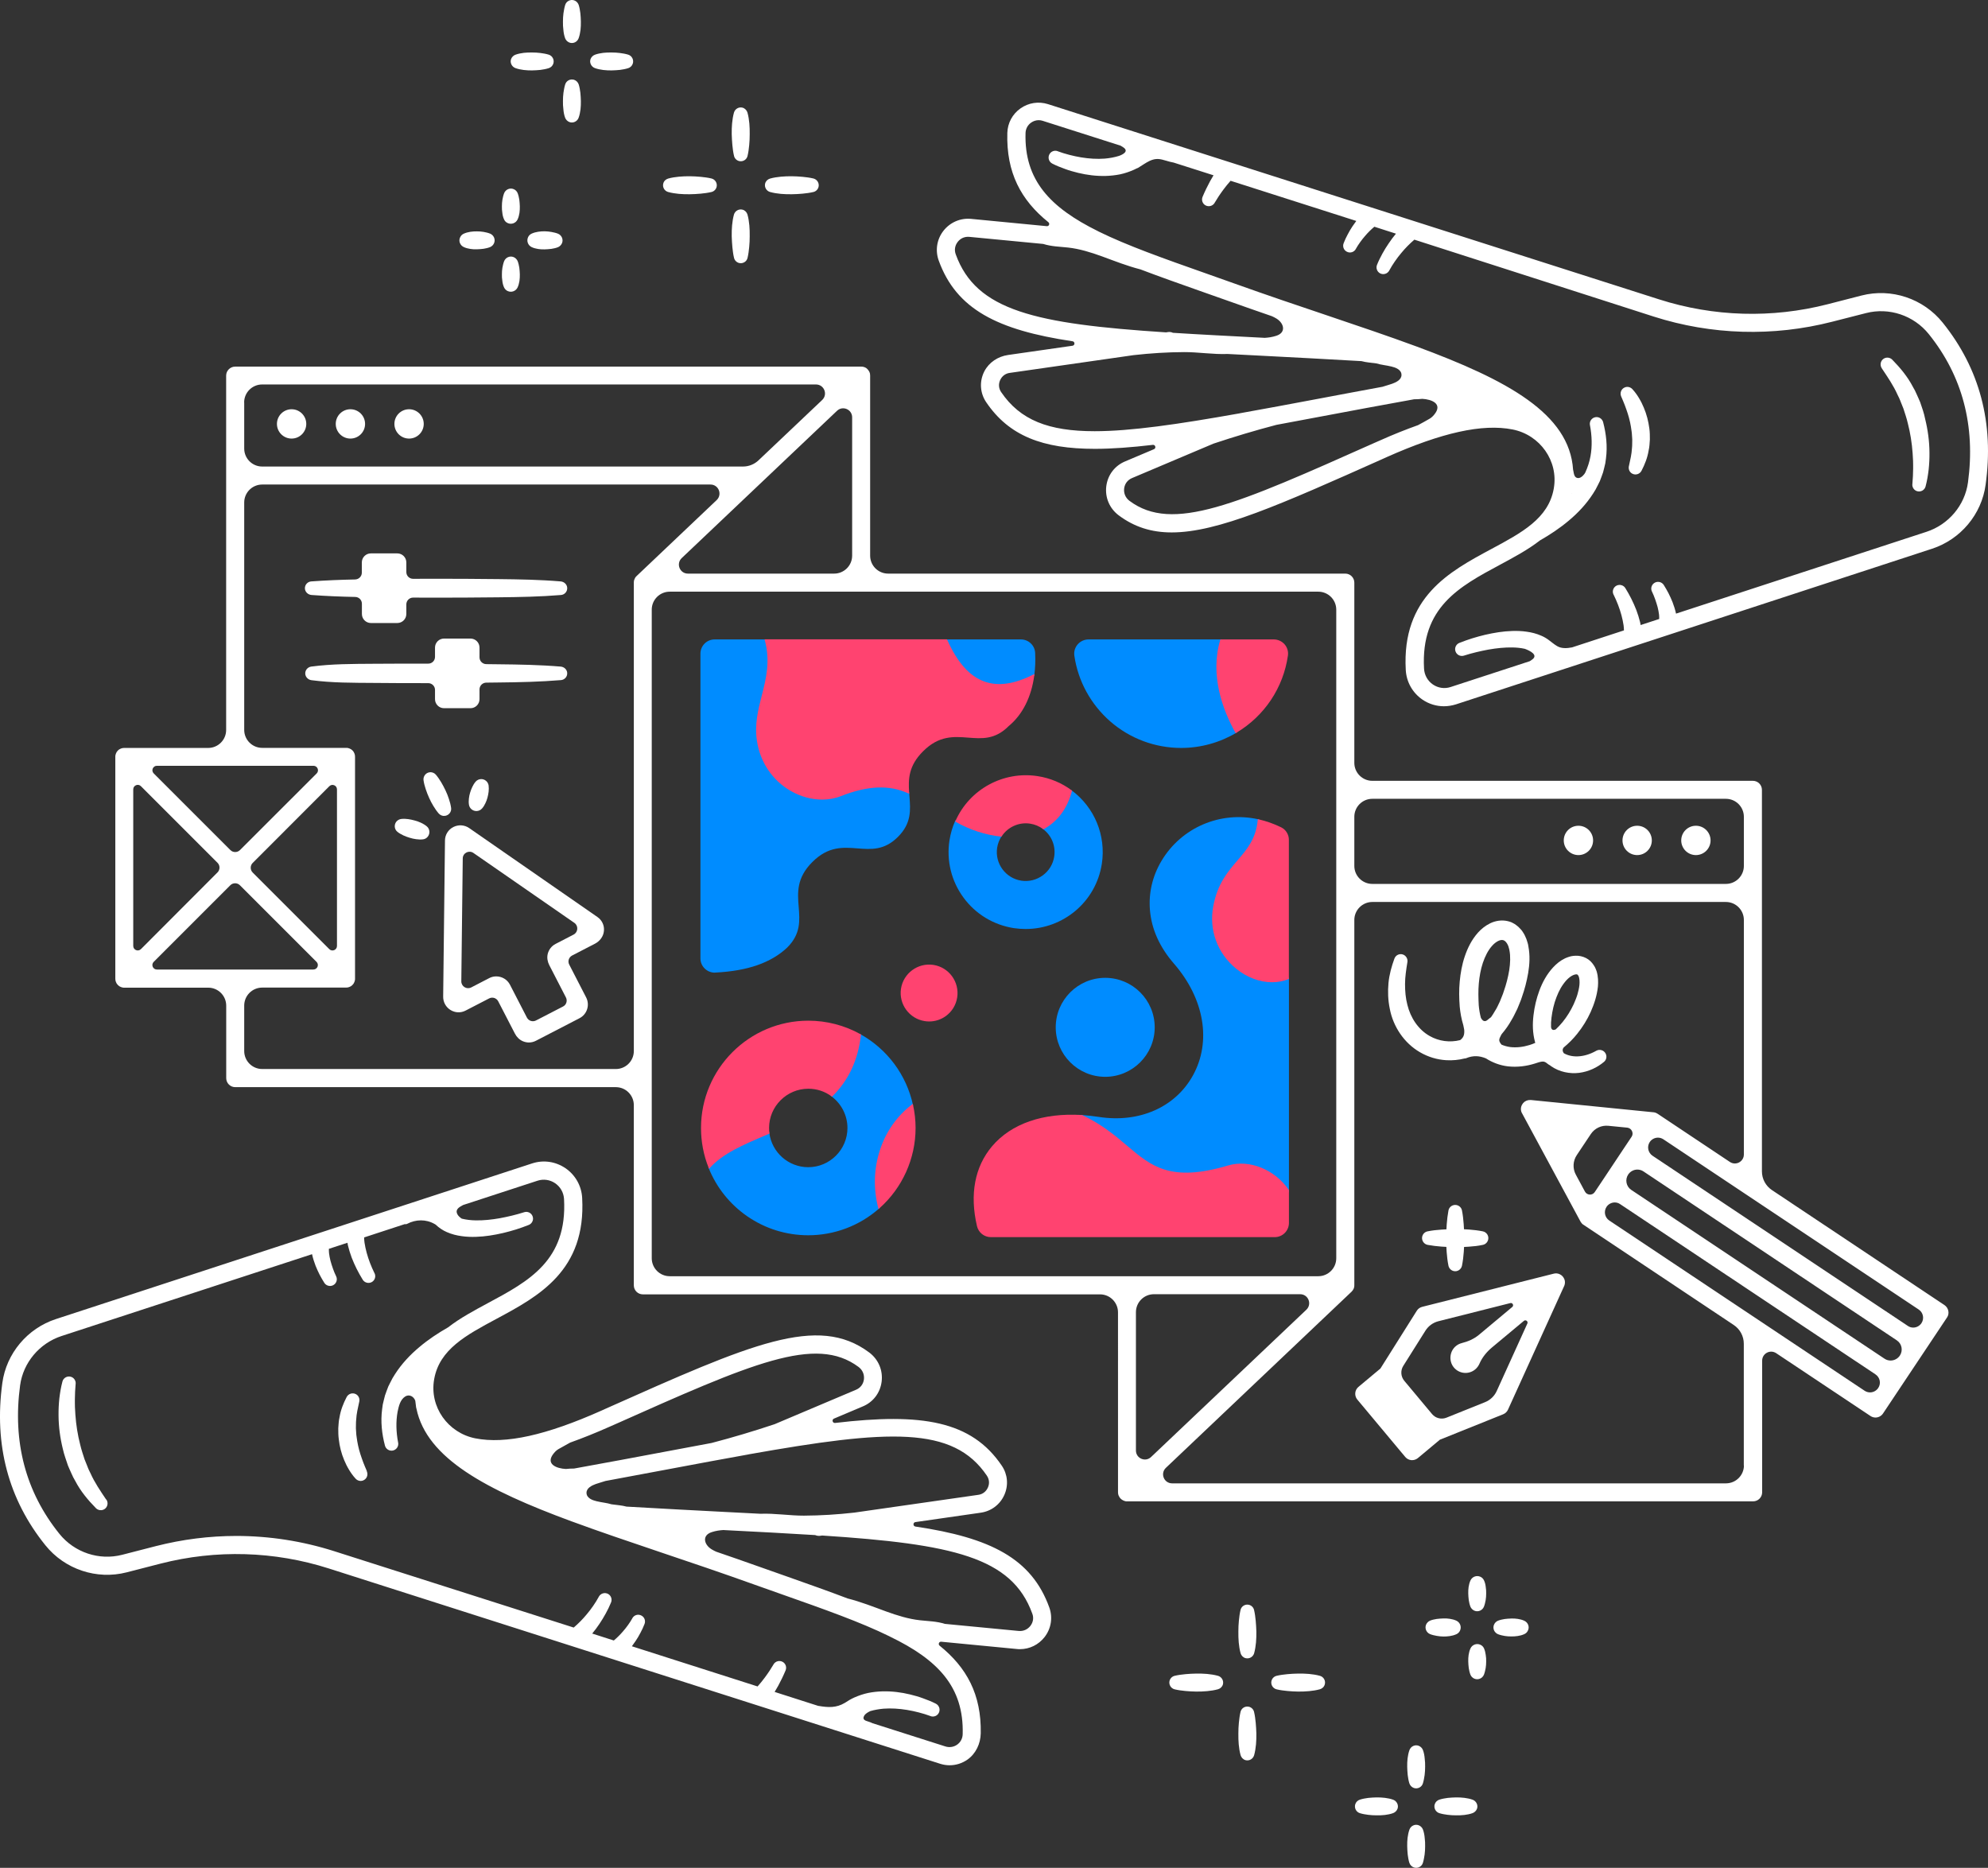 <?xml version="1.0" encoding="UTF-8" standalone="no"?>
<!-- Generator: Adobe Illustrator 21.1.0, SVG Export Plug-In . SVG Version: 6.00 Build 0)  -->

<svg
   version="1.1"
   x="0px"
   y="0px"
   viewBox="0 0 2751.758 2585.298"
   xml:space="preserve"
   id="svg284"
   sodipodi:docname="hero-dark.svg"
   width="2751.758"
   height="2585.298"
   inkscape:version="1.2.2 (b0a84865, 2022-12-01)"
   xmlns:inkscape="http://www.inkscape.org/namespaces/inkscape"
   xmlns:sodipodi="http://sodipodi.sourceforge.net/DTD/sodipodi-0.dtd"
   xmlns="http://www.w3.org/2000/svg"
   xmlns:svg="http://www.w3.org/2000/svg"><rect x="0" y="0" width="2751.758" height="2585.298" fill="#333333" stroke="none"/><defs
   id="defs288" /><sodipodi:namedview
   id="namedview286"
   pagecolor="#ffffff"
   bordercolor="#000000"
   borderopacity="0.25"
   inkscape:showpageshadow="2"
   inkscape:pageopacity="0.0"
   inkscape:pagecheckerboard="0"
   inkscape:deskcolor="#d1d1d1"
   showgrid="false"
   inkscape:zoom="0.078666667"
   inkscape:cx="1379.2373"
   inkscape:cy="1296.6102"
   inkscape:window-width="1309"
   inkscape:window-height="456"
   inkscape:window-x="0"
   inkscape:window-y="38"
   inkscape:window-maximized="0"
   inkscape:current-layer="svg284" />
<g
   id="fill"
   transform="translate(-124.067,-207.351)">
	<g
   id="g168">
		<path
   style="fill:#008cff"
   d="m 1722.4,1629.3 c 0,-37.8 -30.7,-68.5 -68.5,-68.5 -37.8,0 -68.5,30.7 -68.5,68.5 0,37.8 30.7,68.5 68.5,68.5 37.7,0 68.5,-30.7 68.5,-68.5 z"
   id="path154" />
		<path
   style="fill:#008cff"
   d="m 1649.2,1403 c 6,-39.1 -10,-78.1 -41.8,-101.7 l -1.2,-0.9 -0.4,1.4 c -6.4,23.6 -19.1,40.9 -37.9,51.3 l -1.4,0.8 1.2,0.9 c 11.9,8.8 17.9,23.4 15.6,38.1 -1.6,10.5 -7.2,19.8 -15.9,26.1 -8.6,6.3 -19.2,8.9 -29.7,7.3 -21.8,-3.4 -36.7,-23.8 -33.4,-45.5 0.9,-5.8 3,-11.1 6.1,-15.9 l 0.9,-1.4 -1.7,-0.2 c -20.8,-2 -42.7,-9.2 -61.9,-20.1 l -1,-0.6 -0.5,1 c -3.8,8.5 -6.4,17.6 -7.9,27 -4.3,28.1 2.6,56.2 19.4,79.1 16.8,22.9 41.6,37.9 69.7,42.3 5.5,0.8 10.9,1.2 16.2,1.2 52.1,0.1 97.5,-37.6 105.6,-90.2 z"
   id="path156" />
		<path
   style="fill:#008cff"
   d="m 1315.2,1638.9 -1.3,-0.7 -0.2,1.5 c -4,34.3 -16.7,61.6 -38.9,83.6 l -0.8,0.8 0.9,0.7 c 13.9,10.2 22.2,26.6 22.2,43.8 0,29.9 -24.4,54.3 -54.3,54.3 -27.2,0 -50.3,-20.3 -53.8,-47.3 l -0.2,-1.3 -5.9,2.5 c -30.7,13 -59.7,25.4 -77.9,45.7 l -0.4,0.5 0.2,0.6 c 10.9,27.3 29.4,50.5 53.7,67.3 24.8,17.1 54,26.2 84.3,26.2 36.3,0 71.2,-13.2 98.4,-37.3 l 0.5,-0.4 -0.2,-0.6 c -13.8,-53.8 4.2,-109.1 45.9,-141 l 0.5,-0.4 -0.1,-0.6 c -9,-41.5 -35.4,-77.1 -72.6,-97.9 z"
   id="path158" />
		<path
   style="fill:#008cff"
   d="m 1906.8,1560.9 c -22,8.8 -49,3.3 -70.4,-14.3 -25.3,-20.8 -36.9,-52.3 -31,-84.3 5.7,-30.8 19.7,-47.1 33.2,-62.9 13.3,-15.5 25.9,-30.1 28.3,-56.9 l 0.1,-0.9 -0.9,-0.2 c -52.8,-11.8 -106.8,11.3 -134.3,57.5 -12.5,20.9 -18,44.5 -16,68.2 2.2,26.3 13.4,51.2 33.2,74 42.2,48.6 52.2,107.9 26.3,154.8 -24.4,44.1 -74.4,66.1 -130.3,57.4 -8.1,-1.2 -15.9,-2.1 -23.3,-2.6 l -5.2,-0.3 4.7,2.2 c 27,12.7 45.4,28.4 61.7,42.2 24,20.4 44.5,37.8 82.9,37.8 16,0 35.1,-3 58.9,-10.1 28.4,-8.4 62.8,5.5 81.7,33.1 l 1.8,2.7 v -297.8 z"
   id="path160" />
		<path
   style="fill:#008cff"
   d="m 1114.3,1553.5 c 44.5,-2.2 77,-13.5 99.4,-34.6 18.9,-18.9 17.4,-37 15.9,-56.3 -1.6,-19.7 -3.2,-40.1 18.9,-62.1 22.1,-22.1 42.5,-20.4 62.2,-18.9 19.2,1.5 37.4,3 56.3,-15.9 18.9,-18.9 17.4,-37.1 15.9,-56.3 -0.1,-1.6 -0.3,-3.3 -0.4,-4.9 v -0.6 l -0.5,-0.2 c -27,-12.3 -57.1,-11 -94.7,3.8 -20.5,8.1 -45.8,5.5 -67.6,-7.1 -24.8,-14.3 -41.5,-39 -45.9,-67.9 -3.4,-22.5 1.5,-41.6 6.7,-61.8 6,-23.5 12.3,-47.8 4.2,-77.6 l -0.2,-0.7 h -71.2 c -10.9,0 -19.7,8.8 -19.7,19.7 v 421.8 c 0,5.4 2.2,10.5 6.1,14.2 3.7,3.5 8.5,5.5 13.6,5.5 0.4,0 0.7,0 1,-0.1 z"
   id="path162" />
		<path
   style="fill:#008cff"
   d="m 1486,1152.7 c 6.6,2.3 13.6,3.5 21.1,3.5 14.5,0 30.6,-4.4 48,-13.2 l 0.5,-0.2 0.1,-0.5 c 1.3,-9.9 1.8,-20.5 1.2,-31.3 -0.5,-10.4 -9.2,-18.6 -19.7,-18.6 h -104.6 l 0.6,1.4 c 14.5,32.2 31.8,51.5 52.8,58.9 z"
   id="path164" />
		<path
   style="fill:#008cff"
   d="m 1660.9,1205.9 c 27.2,23.7 62,36.7 98.1,36.7 26.9,0 53.3,-7.3 76.4,-21 l 0.8,-0.5 -0.5,-0.8 c -17.4,-31.1 -35,-78.4 -20.8,-126.6 l 0.4,-1.3 h -184.6 c -5.7,0 -11.1,2.5 -14.9,6.8 -3.8,4.4 -5.5,10.1 -4.6,15.9 5.1,35.1 22.8,67.3 49.7,90.8 z"
   id="path166" />
	</g>
	<g
   id="g186">
		<path
   style="fill:#ff4370"
   d="m 1416.1,1542.9 c -21.4,-3.3 -41.6,11.5 -44.9,32.9 -3.3,21.4 11.5,41.6 32.9,44.9 2,0.3 4,0.5 6.1,0.5 8.3,0 16.4,-2.6 23.2,-7.6 8.5,-6.2 14,-15.4 15.6,-25.7 3.3,-21.6 -11.5,-41.7 -32.9,-45 z"
   id="path170" />
		<path
   style="fill:#ff4370"
   d="m 1218.6,1302.1 c 13.7,7.9 28.9,12 43.4,12 9,0 17.9,-1.6 26,-4.8 37.1,-14.6 66.7,-15.9 93.1,-3.9 l 1.5,0.7 -0.1,-1.7 c -1.3,-18.7 -0.9,-37.1 19.3,-57.2 22,-22 42.4,-20.4 62.2,-18.9 19.2,1.5 37.4,3 56.2,-15.9 19.2,-15.8 31.5,-40.2 35.5,-70.3 l 0.2,-1.9 -1.7,0.9 c -26.3,13.3 -48.4,16.4 -67.5,9.6 -20.5,-7.3 -37.4,-26.2 -51.6,-57.9 l -0.3,-0.6 h -252.4 l 0.3,1.3 c 7.9,29.3 1.7,53.3 -4.2,76.6 -5,19.5 -10.2,39.7 -6.7,62.6 4.4,29.6 21.5,54.9 46.8,69.4 z"
   id="path172" />
		<path
   style="fill:#ff4370"
   d="m 1824.1,1820.5 c -79.8,23.7 -106.3,1.2 -139.9,-27.3 -16.4,-13.9 -34.9,-29.6 -62.1,-42.4 l -0.2,-0.1 h -0.2 c -53.8,-3.4 -98.1,12 -124.5,43.3 -23.9,28.3 -31.1,66.5 -20.8,110.5 2.1,8.9 10,15.2 19.2,15.2 h 392.9 c 10.9,0 19.7,-8.8 19.7,-19.7 v -45.4 l -0.2,-0.3 c -19.4,-28.3 -54.7,-42.5 -83.9,-33.8 z"
   id="path174" />
		<path
   style="fill:#ff4370"
   d="m 1242.9,1620.1 c -81.9,0 -148.5,66.6 -148.5,148.5 0,19 3.5,37.5 10.5,55 l 0.6,1.5 1.1,-1.2 c 17.9,-20 46.7,-32.2 77.2,-45.2 l 5.4,-2.3 -0.1,-0.8 c -0.3,-2.3 -0.5,-4.7 -0.5,-7 0,-29.9 24.4,-54.3 54.3,-54.3 11.7,0 22.8,3.6 32.1,10.5 l 0.7,0.5 0.6,-0.6 c 22.5,-22.3 35.4,-50 39.5,-84.8 l 0.1,-0.7 -0.6,-0.3 c -22,-12.3 -47,-18.8 -72.4,-18.8 z"
   id="path176" />
		<path
   style="fill:#ff4370"
   d="m 1834.5,1222.1 0.9,-0.5 c 38.9,-23.2 65,-62.2 71.4,-106.9 0.8,-5.6 -0.9,-11.2 -4.6,-15.5 -3.8,-4.3 -9.2,-6.8 -15,-6.8 h -73.9 l -0.2,0.7 c -14.5,48.9 3.4,96.7 20.9,128.2 z"
   id="path178" />
		<path
   style="fill:#ff4370"
   d="m 1897.5,1352.5 c -10.2,-5 -20.8,-8.7 -31.3,-11.1 l -1.1,-0.2 -0.1,1.1 c -2.4,26.1 -14.8,40.5 -27.9,55.8 -13.7,16 -27.9,32.5 -33.7,63.8 -6.1,32.8 5.8,65 31.7,86.2 15,12.3 32.8,18.8 49.7,18.8 7.9,0 15.6,-1.4 22.7,-4.3 l 0.6,-0.3 v -192.4 c 0.1,-7.3 -4.1,-14.2 -10.6,-17.4 z"
   id="path180" />
		<path
   style="fill:#ff4370"
   d="m 1387.5,1735.2 -1.2,1 c -20.9,16 -36.4,38.1 -44.6,64.1 -8.1,25.4 -8.8,52.8 -2,79 l 0.4,1.6 1.2,-1.1 c 31.8,-28.2 50.1,-68.7 50.1,-111.2 0,-10.7 -1.2,-21.4 -3.5,-31.9 z"
   id="path182" />
		<path
   style="fill:#ff4370"
   d="m 1446.6,1343.7 -0.4,0.8 0.8,0.4 c 19.4,11.1 41.6,18.3 62.7,20.4 l 0.6,0.1 0.3,-0.5 c 8.5,-13 24,-19.9 39.4,-17.5 6.5,1 12.6,3.6 17.8,7.4 l 0.5,0.4 0.6,-0.3 c 19.3,-10.7 32.4,-28.3 38.9,-52.5 l 0.2,-0.7 -0.5,-0.4 c -13.8,-10.3 -30.1,-17.1 -47.3,-19.7 -47.5,-7.3 -94.2,18.2 -113.6,62.1 z"
   id="path184" />
	</g>
</g>
<g
   id="outline"
   transform="translate(-124.067,-207.351)">
	<g
   id="g281">
		<path
   style="fill:#ffffff"
   d="m 2813.1,653.9 c -26.9,-33.4 -71,-48.1 -112.4,-37.5 l -47,12.1 c -76.9,19.7 -157.5,17.4 -233.2,-6.8 L 1574.7,351.5 c -13,-4.1 -26.9,-2 -38.1,5.9 -11.2,7.9 -17.8,20.3 -18.2,33.9 -1.6,55.1 19,93.2 56.8,123.6 2.4,2 0.9,5.8 -2.2,5.5 l -104.8,-10.1 c -14.8,-1.4 -29.1,4.8 -38.3,16.6 -9.1,11.7 -11.5,27 -6.5,41 24.4,67.5 81.3,96.3 185.2,111.8 3.6,0.5 3.6,5.7 0,6.2 l -89.2,12.8 c -13.9,2 -26.4,10.2 -32.8,22.6 -7.1,13.8 -6.1,30 2.5,42.7 31.6,46.7 78.2,64.6 150.4,64.6 23.8,0 50.5,-2 80.3,-5.5 3.6,-0.4 4.9,4.6 1.6,6 l -39.5,16.7 c -14.6,5.9 -24.5,18.8 -26.5,34.4 -2,15.7 4.4,30.8 17.1,40.4 21.7,16.2 45.3,23.7 73.4,23.7 64,0 151.1,-38.8 291.1,-101.3 l 6.4,-2.9 c 76.1,-33.9 132.5,-46.6 174.4,-38.3 37.9,7.5 63.7,43.6 57,81.6 0,0.2 -0.1,0.4 -0.1,0.6 -7.4,40.9 -44,60.6 -86.4,83.3 -58.1,31.2 -124,66.6 -118.4,167.3 0.9,16.7 9.4,31.7 23.1,41.1 8.9,6.1 19.3,9.2 29.7,9.2 5.5,0 11.1,-0.9 16.6,-2.6 l 659,-215.4 c 39.6,-12.9 68.7,-47.7 74.2,-88.5 11.9,-85.3 -8.2,-160.9 -59.4,-224.5 z M 1447,559.4 c -2.2,-5.9 -1.2,-12.2 2.7,-17.2 3.9,-5.1 9.8,-7.6 16.2,-7 l 102.2,9.8 c 11.3,3.6 22.6,3.7 34.5,5 16.1,1.8 31.6,6.7 46.8,12.2 17.7,6.5 35.1,13.4 53.2,18 25.5,9.7 53.1,19.5 82.6,29.9 12.7,4.5 25.7,9 39.1,13.8 20.5,7.3 40.6,14.3 60.3,21.1 2.2,1 4.4,2.1 6.5,3.4 10.4,6.5 13.6,19.4 -0.7,23.8 -5.2,1.7 -10.6,2.5 -16,2.8 -0.4,0 -0.7,0 -1.1,-0.1 -46.3,-2.4 -88.1,-4.5 -125.7,-6.9 -2.1,-1 -4.5,-1.4 -6.9,-1 l -2.7,0.4 c -180.9,-11.8 -262.8,-29.9 -291,-108 z m 192.1,244.8 c -63.6,0 -103,-15.4 -129.3,-54.2 -3.3,-4.9 -3.9,-10.9 -1.4,-16.4 2.5,-5.6 7.3,-9.3 13.3,-10.1 l 171.5,-24.6 c 23.2,-2.6 46.5,-4.1 69.9,-4.2 19.2,-0.1 40.3,3.4 60.3,2.6 15.6,0.8 31.8,1.7 48.5,2.5 41.7,2.2 87.3,4.5 136.7,7.4 6.6,1.8 13.7,2.2 20.8,3.2 6.4,2 13.5,2.5 20.8,4.3 5.5,1.3 13.7,4.2 13.8,11.5 0.1,6.9 -7.7,10.4 -12.9,12.3 -4.5,1.6 -9,2.7 -13.4,4.2 -30.6,5.6 -59.5,11.1 -86.7,16.2 -40.4,7.6 -77.3,14.5 -111,20.5 -0.1,0 -0.2,0 -0.2,0.1 -85.5,15.2 -150.6,24.7 -200.7,24.7 z M 2109,781.6 c -1.1,1.3 -2.3,2.5 -3.6,3.6 -0.7,0.5 -1.5,1.1 -2.3,1.6 -5.3,3.1 -10.8,6.1 -16.2,9 -16.8,6 -34.7,13.1 -53.6,21.6 l -6.4,2.8 c -192.2,85.7 -279.9,124.8 -339.4,80.4 -5.5,-4.1 -8.2,-10.5 -7.4,-17.2 0.9,-6.7 4.9,-11.9 11.3,-14.5 l 112.3,-47.5 c 28.8,-9.6 57.8,-18.3 87.2,-26 20.6,-3.8 42.1,-7.9 64.6,-12.1 38.6,-7.3 80.6,-15.1 125.9,-23.3 3.8,0.1 7.7,-0.3 11.4,-0.6 12.5,0.6 29.3,6.7 16.2,22.2 z m 739.1,93.6 c -4.3,31.5 -26.8,58.2 -57.3,68.2 L 2444,1056.7 c -1.2,-5.6 -2.9,-10.8 -4.8,-15.8 -1.7,-4.2 -3.5,-8.3 -5.5,-12.2 -2.1,-4 -4.1,-7.6 -6.7,-11.7 -2.5,-3.9 -7.6,-5.4 -11.9,-3.4 -4.7,2.2 -6.7,7.8 -4.5,12.4 l 0.2,0.4 c 1.5,3.1 3.1,6.9 4.3,10.4 1.3,3.6 2.4,7.2 3.4,10.8 0.9,3.6 1.6,7.2 2,10.6 0.2,2 0.2,4 0.2,5.9 l -25.7,8.4 c -0.2,-1.3 -0.5,-2.5 -0.7,-3.8 -1.4,-5.8 -3.2,-11.4 -5.2,-16.8 -2.1,-5.4 -4.4,-10.6 -6.9,-15.6 -2.6,-5.1 -5.2,-9.9 -8.4,-15 -2.5,-4 -7.7,-5.5 -12.1,-3.4 -4.6,2.3 -6.5,7.9 -4.2,12.5 l 0.2,0.3 c 2.1,4.2 4.2,9.1 6,13.7 1.8,4.7 3.4,9.5 4.7,14.3 1.3,4.8 2.3,9.5 3,14.2 0.3,2.4 0.5,4.7 0.5,7 l -71.8,23.5 c -7.3,1.4 -14.6,1.8 -20.6,-1.7 -4.5,-2.6 -7.9,-5.8 -11.7,-8.5 -3.2,-2.4 -6.7,-4.4 -10.2,-5.9 -6.8,-3 -13.7,-4.7 -20.4,-5.6 -6.8,-1 -13.4,-1.2 -19.9,-1 -13,0.4 -25.4,2.5 -37.6,5.3 -6,1.4 -12,3.1 -17.9,4.9 -6,1.9 -11.6,3.9 -17.7,6.3 -4.5,1.8 -7,6.9 -5.4,11.6 1.6,4.9 6.8,7.6 11.8,6 l 0.3,-0.1 c 10.6,-3.4 22.1,-6.1 33.3,-8.2 11.3,-2 22.6,-3.2 33.5,-3 5.9,0.1 11.7,0.7 17.1,1.9 7.4,2.7 19,8.6 10.1,14.9 -1.1,0.8 -2.2,1.5 -3.2,2.2 l -109.7,35.8 c -8.3,2.7 -17.2,1.4 -24.4,-3.5 -7.3,-5 -11.8,-13 -12.3,-21.9 -4.7,-84.9 48.7,-113.6 105.2,-143.9 19.1,-10.3 38.6,-20.7 55.2,-33.6 13.8,-7.9 27.3,-16.8 39.9,-27.4 12.7,-10.6 24.4,-23 33.7,-37.5 l 3.4,-5.5 c 1,-1.9 2,-3.8 3,-5.8 l 2.9,-5.8 2.3,-6.1 c 0.7,-2 1.5,-4.1 2.2,-6.1 l 1.6,-6.3 c 0.5,-2.1 1.1,-4.2 1.5,-6.3 l 0.9,-6.5 c 2.3,-17.2 0.3,-34.3 -3.9,-50.4 -1.2,-4.7 -5.9,-7.8 -10.8,-6.9 -5.1,1 -8.4,5.8 -7.5,10.9 l 0.1,0.3 c 2.7,14.4 3.2,29 0.7,42.8 -1.4,7.8 -3.9,15.4 -7.2,22.6 -0.4,0.8 -0.9,1.5 -1.3,2.1 -2.4,3.2 -7.5,7.9 -12,4.3 -2.2,-1.8 -2.6,-5.4 -3.1,-8 -0.2,-0.8 -0.3,-1.6 -0.5,-2.4 -5.1,-77.5 -90.7,-123.9 -216.8,-170.5 -0.4,-0.2 -0.7,-0.3 -1.1,-0.4 -37.7,-13.9 -78.9,-27.8 -122.7,-42.6 -41,-13.8 -83.4,-28.1 -128.1,-44.1 -13.4,-4.8 -26.5,-9.4 -39.2,-13.9 -59,-20.8 -109.3,-38.6 -148.9,-58.1 -0.3,-0.2 -0.6,-0.3 -0.9,-0.5 -65.9,-32.6 -102.2,-70.4 -100.2,-135.9 0.2,-5.8 3,-11 7.7,-14.3 3.1,-2.2 6.8,-3.4 10.5,-3.4 1.9,0 3.7,0.3 5.6,0.9 l 107.8,34.4 c 1.3,0.7 2.5,1.5 3.7,2.3 7.9,5.3 0,9.7 -5.8,11.8 -6.3,2 -13,3.2 -19.9,3.8 -10.6,0.8 -21.6,0.1 -32.6,-1.7 -5.5,-0.9 -10.9,-2.1 -16.4,-3.5 -5.4,-1.4 -11,-3.1 -15.8,-4.9 l -0.4,-0.2 c -4.4,-1.6 -9.4,0.3 -11.5,4.6 -2.3,4.6 -0.5,10.2 4.1,12.6 6,3.1 11.6,5.2 17.6,7.4 5.9,2.2 11.9,3.9 18.1,5.4 12.3,3 25.1,4.6 38.2,4.3 6.6,-0.2 13.2,-0.9 19.8,-2.2 6.6,-1.4 13.1,-3.6 19.4,-6.4 1.3,-0.6 2.6,-1.2 3.9,-1.9 0.5,-0.1 1,-0.3 1.6,-0.6 5.4,-3.2 10.8,-7.3 16.5,-9.9 8.7,-3.9 14.2,-2.6 22.5,-0.1 3.6,1.1 7,2 10.4,2.6 l 55.2,17.6 c -1.7,2.8 -3.4,5.7 -5,8.6 -1.8,3.4 -3.6,6.9 -5.3,10.4 -1.7,3.6 -3.3,7 -4.9,10.9 -1.7,4.2 -0.2,9.2 3.9,11.6 4.5,2.6 10.2,1.1 12.8,-3.3 l 0.2,-0.4 c 1.6,-2.7 3.6,-5.9 5.5,-8.8 2,-2.9 4,-5.9 6.1,-8.7 3.2,-4.4 6.7,-8.6 10.3,-12.7 l 174,55.6 c -1.8,2.4 -3.6,4.9 -5.3,7.5 -2.4,3.6 -4.6,7.3 -6.6,11.2 -2.1,3.9 -3.8,7.5 -5.6,12.1 -1.7,4.3 -0.1,9.3 4.1,11.6 4.5,2.6 10.2,1 12.7,-3.5 l 0.3,-0.6 c 1.5,-2.7 3.7,-6.1 5.8,-9 2.2,-3 4.4,-5.9 6.9,-8.7 3.9,-4.6 8.2,-8.8 12.7,-12.6 l 29.9,9.6 c -3.6,4.3 -6.9,8.8 -10,13.4 -3.2,4.6 -6.1,9.4 -8.8,14.3 -2.7,5 -5.1,9.7 -7.4,15.4 -1.8,4.4 0,9.5 4.2,11.8 4.6,2.4 10.2,0.7 12.7,-3.8 l 0.2,-0.4 c 2.1,-3.9 4.8,-8.3 7.6,-12.3 2.8,-4.1 5.8,-8 9,-11.8 5.5,-6.7 11.6,-12.8 18,-18.3 L 2413,645.5 c 80.1,25.6 165.5,28.1 247,7.2 l 47,-12 c 31.9,-8.2 66,3.2 86.8,29 46.6,57.9 64.9,127.1 54.3,205.5 z m -549,14.8 c 0.1,0 0.1,0.1 0.2,0.1 -0.1,0.1 -0.2,0.2 -0.2,0.3 -0.1,-0.1 0,-0.2 0,-0.4 z"
   id="path189" />
		<path
   style="fill:#ffffff"
   d="m 2815.5,2013.7 -238.7,-159.1 c -8.7,-5.8 -13.9,-15.5 -13.9,-25.9 v -528.1 c 0,-6.9 -5.6,-12.5 -12.5,-12.5 h -526.8 c -13.8,0 -24.9,-11.2 -24.9,-24.9 v -249.4 c 0,-6.9 -5.6,-12.5 -12.5,-12.5 h -632.8 c -13.8,0 -24.9,-11.2 -24.9,-24.9 V 727 c 0,-0.3 -0.1,-0.6 -0.1,-0.9 0,-0.5 -0.1,-0.9 -0.1,-1.4 -0.1,-0.4 -0.2,-0.7 -0.3,-1.1 -0.1,-0.4 -0.2,-0.8 -0.4,-1.2 -0.2,-0.4 -0.4,-0.7 -0.6,-1.1 -0.2,-0.3 -0.3,-0.7 -0.6,-1 -0.2,-0.4 -0.6,-0.7 -0.9,-1.1 -0.2,-0.2 -0.3,-0.5 -0.5,-0.7 0,-0.1 -0.1,-0.1 -0.1,-0.1 -0.3,-0.3 -0.7,-0.7 -1.1,-1 -0.2,-0.2 -0.5,-0.4 -0.7,-0.6 -0.3,-0.2 -0.7,-0.4 -1.1,-0.6 -0.3,-0.2 -0.7,-0.4 -1,-0.5 -0.3,-0.2 -0.7,-0.2 -1,-0.3 -0.4,-0.2 -0.9,-0.3 -1.3,-0.4 -0.3,-0.1 -0.6,-0.1 -0.9,-0.1 -0.5,-0.1 -1,-0.1 -1.5,-0.1 -0.1,0 -0.1,0 -0.2,0 H 449.6 c -6.9,0 -12.5,5.6 -12.5,12.5 v 490.4 c 0,13.8 -11.2,24.9 -24.9,24.9 H 296.1 c -0.1,0 -0.1,0 -0.2,0 -0.8,0 -1.5,0.1 -2.3,0.2 -0.4,0.1 -0.7,0.2 -1.1,0.3 -0.4,0.1 -0.8,0.2 -1.2,0.4 -0.4,0.2 -0.8,0.4 -1.2,0.6 -0.3,0.2 -0.7,0.3 -1,0.5 -0.6,0.4 -1.2,0.9 -1.7,1.4 -0.1,0 -0.1,0.1 -0.2,0.1 -0.1,0 -0.1,0.1 -0.1,0.2 -0.5,0.5 -1,1.1 -1.4,1.7 -0.2,0.3 -0.4,0.7 -0.5,1 -0.2,0.4 -0.4,0.7 -0.6,1.2 -0.2,0.4 -0.2,0.8 -0.4,1.3 -0.1,0.3 -0.2,0.7 -0.3,1 -0.2,0.8 -0.2,1.6 -0.2,2.5 v 307 c 0,0.8 0.1,1.7 0.2,2.4 0.1,0.4 0.2,0.7 0.3,1 0.2,0.4 0.2,0.9 0.4,1.3 0.2,0.4 0.4,0.8 0.6,1.2 0.2,0.3 0.3,0.7 0.5,1 0.5,0.7 1,1.3 1.6,1.9 v 0 c 0.6,0.6 1.2,1.1 1.9,1.6 0.3,0.2 0.7,0.3 1,0.5 0.4,0.2 0.8,0.4 1.2,0.6 0.4,0.2 0.8,0.3 1.3,0.4 0.3,0.1 0.7,0.2 1,0.3 0.8,0.2 1.7,0.2 2.5,0.2 h 116.1 c 13.8,0 24.9,11.2 24.9,24.9 v 100.3 c 0,6.9 5.6,12.5 12.5,12.5 h 526.8 c 13.8,0 24.9,11.2 24.9,24.9 v 249.4 c 0,6.9 5.6,12.5 12.5,12.5 h 632.8 c 13.8,0 24.9,11.2 24.9,24.9 V 2273 c 0,0.3 0.1,0.6 0.1,0.8 0,0.5 0.1,1 0.1,1.4 0.1,0.4 0.2,0.7 0.3,1.1 0.1,0.4 0.2,0.8 0.4,1.2 0.2,0.4 0.3,0.7 0.6,1.1 0.2,0.4 0.3,0.7 0.6,1.1 0.2,0.4 0.6,0.7 0.8,1.1 0.2,0.2 0.3,0.5 0.6,0.7 0,0.1 0.1,0.1 0.1,0.1 0.4,0.4 0.9,0.8 1.3,1.1 0.2,0.2 0.4,0.3 0.6,0.5 0.7,0.5 1.4,0.8 2.2,1.2 0.2,0.1 0.4,0.1 0.6,0.2 0.6,0.2 1.2,0.4 1.8,0.6 0.8,0.2 1.6,0.2 2.3,0.2 0.1,0 0.1,0 0.2,0 h 866.5 c 6.9,0 12.5,-5.6 12.5,-12.5 v -182.2 c 0,-10 11.1,-15.9 19.4,-10.4 l 130.6,87 c 2.1,1.4 4.5,2.1 6.9,2.1 4,0 8,-2 10.4,-5.6 l 59.8,-89.7 29,-43.5 c 3.5,-5.4 1.9,-13.1 -3.8,-16.9 z m -816.8,-675.8 c 0,-13.8 11.2,-24.9 24.9,-24.9 H 2513 c 13.8,0 24.9,11.2 24.9,24.9 v 68 c 0,13.8 -11.2,24.9 -24.9,24.9 h -489.4 c -13.8,0 -24.9,-11.2 -24.9,-24.9 z M 1303.6,785 v 191.4 c 0,13.8 -11.2,24.9 -24.9,24.9 h -202.4 c -11.3,0 -16.8,-13.7 -8.6,-21.5 L 1282.6,776 c 7.9,-7.6 21,-2 21,9 z M 462,764.4 c 0,-13.8 11.2,-24.9 24.9,-24.9 h 766.6 c 11.3,0 16.8,13.7 8.6,21.5 l -88.1,83.5 c -5.8,5.5 -13.5,8.6 -21.5,8.6 H 487 c -13.8,0 -24.9,-11.2 -24.9,-24.9 v -63.8 z m -120.8,502.9 h 108.3 c 0,0 0.1,0 0.1,0 0,0 0.1,0 0.1,0 H 558 c 5.5,0 8.3,6.7 4.4,10.6 L 456.2,1384 c -3.6,3.6 -9.6,3.6 -13.2,0 L 336.9,1277.9 c -4,-3.9 -1.2,-10.6 4.3,-10.6 z m 238.7,28.3 c 3.9,-3.9 10.6,-1.2 10.6,4.4 v 216.7 c 0,5.5 -6.7,8.3 -10.6,4.4 L 473.8,1415 c -3.6,-3.6 -3.6,-9.6 0,-13.2 z m -271.4,221 v -216.7 c 0,-5.5 6.7,-8.3 10.6,-4.4 l 106.1,106.1 c 3.6,3.6 3.6,9.6 0,13.2 l -106,106.2 c -4,4 -10.7,1.2 -10.7,-4.4 z m 32.7,32.7 c -5.5,0 -8.3,-6.7 -4.4,-10.6 l 106.1,-106.1 c 3.6,-3.6 9.6,-3.6 13.2,0 l 106.1,106.1 c 3.9,3.9 1.2,10.6 -4.4,10.6 z m 664,-544.6 c -0.1,0 -0.1,0.1 -0.1,0.1 -0.3,0.3 -0.7,0.7 -1,1.1 -0.2,0.2 -0.4,0.5 -0.6,0.7 -0.2,0.4 -0.4,0.8 -0.6,1.2 -0.2,0.3 -0.4,0.6 -0.5,1 -0.2,0.3 -0.2,0.7 -0.4,1.1 -0.1,0.4 -0.3,0.8 -0.4,1.2 -0.1,0.3 -0.1,0.7 -0.1,1 -0.1,0.5 -0.1,1 -0.1,1.5 0,0.1 0,0.1 0,0.2 v 648.3 c 0,13.8 -11.2,24.9 -24.9,24.9 H 487 c -13.8,0 -24.9,-11.2 -24.9,-24.9 v -62.9 c 0,-13.8 11.2,-24.9 24.9,-24.9 h 116 c 0.8,0 1.7,-0.1 2.5,-0.2 0.3,-0.1 0.7,-0.2 1,-0.3 0.4,-0.1 0.9,-0.2 1.3,-0.4 0.4,-0.2 0.8,-0.4 1.2,-0.6 0.3,-0.2 0.7,-0.3 1,-0.5 0.7,-0.5 1.3,-1 1.9,-1.6 v 0 c 0.6,-0.6 1.1,-1.2 1.6,-1.9 0.2,-0.3 0.3,-0.7 0.5,-1 0.2,-0.4 0.4,-0.7 0.6,-1.2 0.2,-0.4 0.2,-0.9 0.4,-1.3 0.1,-0.3 0.2,-0.7 0.3,-1 0.2,-0.8 0.2,-1.6 0.2,-2.4 v -307 c 0,-0.8 -0.1,-1.7 -0.2,-2.5 -0.1,-0.3 -0.2,-0.7 -0.3,-1 -0.1,-0.4 -0.2,-0.9 -0.4,-1.3 -0.2,-0.4 -0.4,-0.8 -0.6,-1.2 -0.2,-0.3 -0.3,-0.7 -0.5,-1 -0.4,-0.6 -0.9,-1.2 -1.4,-1.7 0,-0.1 -0.1,-0.1 -0.1,-0.2 -0.1,-0.1 -0.1,-0.1 -0.2,-0.1 -0.5,-0.5 -1.1,-1 -1.7,-1.4 -0.3,-0.2 -0.7,-0.3 -1,-0.5 -0.4,-0.2 -0.8,-0.4 -1.2,-0.6 -0.4,-0.2 -0.8,-0.2 -1.2,-0.4 -0.3,-0.1 -0.7,-0.2 -1.1,-0.3 -0.7,-0.2 -1.5,-0.2 -2.3,-0.2 -0.1,0 -0.1,0 -0.2,0 H 487 c -13.8,0 -24.9,-11.2 -24.9,-24.9 V 902.9 c 0,-13.8 11.2,-24.9 24.9,-24.9 h 620.5 c 11.3,0 16.7,13.7 8.6,21.5 z m 45.9,969.1 c -13.8,0 -24.9,-11.2 -24.9,-24.9 v -897.7 c 0,-13.8 11.2,-24.9 24.9,-24.9 h 897.7 c 13.8,0 24.9,11.2 24.9,24.9 v 897.7 c 0,13.8 -11.2,24.9 -24.9,24.9 z m 645.3,241.2 v -191.4 c 0,-13.8 11.2,-24.9 24.9,-24.9 h 202.4 c 11.3,0 16.8,13.7 8.6,21.5 L 1717.4,2224 c -7.9,7.6 -21,2 -21,-9 z m 841.6,20.6 c 0,13.8 -11.2,24.9 -24.9,24.9 h -766.6 c -11.3,0 -16.8,-13.7 -8.6,-21.5 l 257,-243.8 c 0.1,0 0.1,-0.1 0.1,-0.1 0.3,-0.3 0.6,-0.7 0.9,-1.1 0.2,-0.3 0.5,-0.5 0.7,-0.8 0.2,-0.3 0.4,-0.7 0.6,-1.1 0.2,-0.3 0.4,-0.7 0.6,-1 0.2,-0.3 0.2,-0.7 0.3,-1 0.2,-0.4 0.3,-0.8 0.4,-1.3 0.1,-0.3 0.1,-0.6 0.1,-0.9 0.1,-0.5 0.1,-1 0.1,-1.5 0,-0.1 0,-0.1 0,-0.2 v -505.5 c 0,-13.7 11.2,-24.9 24.9,-24.9 H 2513 c 13.8,0 24.9,11.2 24.9,24.9 v 324.6 c 0,9.9 -11.1,15.9 -19.4,10.3 l -99.9,-66.6 c -0.6,-0.4 -1.3,-0.7 -2,-1.1 -0.2,-0.1 -0.3,-0.1 -0.4,-0.2 -0.7,-0.2 -1.3,-0.4 -2,-0.6 -0.2,0 -0.3,0 -0.5,-0.1 -0.2,-0.1 -0.5,-0.1 -0.8,-0.1 l -169.8,-17 c -0.2,0 -0.4,0 -0.6,0 -3.8,-0.2 -7.5,1.3 -10,4.1 -0.4,0.4 -0.7,0.9 -1,1.4 -0.3,0.5 -0.6,1 -0.9,1.5 0,0.1 0,0.2 -0.1,0.2 -0.2,0.5 -0.4,0.9 -0.6,1.4 0,0.1 -0.1,0.3 -0.1,0.4 -0.1,0.4 -0.2,0.8 -0.3,1.2 0,0.2 -0.1,0.5 -0.1,0.7 0,0.3 -0.1,0.6 -0.1,0.9 0,0.3 0,0.7 0,1 0,0.2 0,0.5 0,0.7 0,0.3 0.1,0.7 0.2,1.1 0,0.2 0,0.4 0.1,0.6 0.1,0.4 0.2,0.7 0.3,1.1 0.1,0.2 0.1,0.3 0.2,0.5 0.1,0.4 0.3,0.7 0.5,1.1 0.1,0.1 0.1,0.3 0.2,0.4 v 0 0 l 0.2,0.3 80.8,149.7 c 0.1,0.1 0.2,0.2 0.2,0.3 0.3,0.6 0.7,1.1 1.2,1.7 0.2,0.2 0.3,0.4 0.5,0.6 0.6,0.7 1.3,1.3 2.2,1.8 l 208,138.7 c 8.7,5.8 13.9,15.5 13.9,25.9 v 168.4 z m -155.5,-454.8 -10.1,15.1 -30.8,46.3 c 0,0 0,0 0,0 l -10.1,15.1 c -3.3,5 -10.8,4.6 -13.6,-0.7 l -12.6,-23.4 c -4.6,-8.5 -4.1,-18.9 1.3,-27 l 19.4,-29.1 c 5.4,-8.1 14.7,-12.5 24.4,-11.5 l 26.4,2.6 c 5.9,0.9 9,7.7 5.7,12.6 z m 341.4,347.7 c -2.6,3.9 -7,6.1 -11.3,6.1 -2.6,0 -5.2,-0.7 -7.6,-2.3 l -353.4,-235.6 c -6.3,-4.2 -7.9,-12.7 -3.8,-18.9 2.6,-3.9 7,-6.1 11.3,-6.1 2.6,0 5.2,0.7 7.5,2.3 l 353.4,235.6 c 6.4,4.2 8.1,12.7 3.9,18.9 z m 29.9,-44.8 c -3,4.4 -7.9,6.8 -12.8,6.8 -2.9,0 -5.9,-0.8 -8.5,-2.6 L 2382,1854.3 c -7,-4.7 -8.9,-14.2 -4.2,-21.3 3,-4.4 7.8,-6.8 12.7,-6.8 2.9,0 5.9,0.8 8.5,2.6 l 350.5,233.7 c 7.1,4.6 9,14.1 4.3,21.2 z m 29.9,-44.9 c -2.6,3.9 -7,6.1 -11.3,6.1 -2.6,0 -5.2,-0.7 -7.5,-2.3 L 2411.4,1807 c -6.2,-4.2 -7.9,-12.7 -3.8,-18.9 2.6,-3.9 7,-6.1 11.3,-6.1 2.6,0 5.2,0.7 7.6,2.3 l 353.4,235.6 c 6.3,4.2 8,12.6 3.8,18.9 z"
   id="path191" />
		<path
   style="fill:#ffffff"
   d="m 2782,764.2 c -1.5,-3.7 -3.2,-7.3 -4.8,-10.9 -0.8,-1.8 -1.6,-3.6 -2.5,-5.4 l -2.9,-5.2 c -7.3,-14.1 -17.6,-26.4 -28.6,-37.6 -3.1,-3.1 -8.1,-3.7 -11.9,-1.2 -4.3,2.9 -5.4,8.7 -2.6,13 l 0.4,0.7 c 7.9,11.8 15.8,23.3 21.5,36.1 l 2.3,4.7 c 0.8,1.6 1.3,3.2 2,4.9 l 3.9,9.7 c 2.1,6.6 4.4,13.2 6,20.1 3.5,13.5 5.7,27.5 6.7,41.6 l 0.6,10.6 c 0,3.5 0.2,7.1 0.1,10.6 0,3.5 -0.1,7.1 -0.3,10.6 -0.2,3.5 -0.4,7.2 -0.7,10.3 l -0.1,0.7 c -0.4,4.4 2.5,8.7 6.9,9.8 5,1.3 10.1,-1.7 11.4,-6.6 1.1,-4.2 1.9,-7.9 2.6,-11.8 0.7,-3.9 1.2,-7.8 1.7,-11.7 0.5,-3.9 0.6,-7.8 0.9,-11.7 0.2,-3.9 0.2,-7.8 0.2,-11.7 -0.1,-15.7 -2.2,-31.4 -6,-46.7 -1.5,-8 -4.3,-15.4 -6.8,-22.9 z"
   id="path193" />
		<circle
   style="fill:#ffffff"
   cx="2471.5"
   cy="1370.6"
   r="20.3"
   id="circle195" />
		<path
   style="fill:#ffffff"
   d="m 2399.4,771.6 -3.1,-6.8 c -1.2,-2.2 -2.3,-4.4 -3.6,-6.5 -1.3,-2.1 -2.6,-4.2 -4.1,-6.2 -1.5,-2.1 -3,-3.9 -5,-6.1 -2.6,-2.9 -6.9,-4 -10.6,-2.4 -4.8,2 -7,7.5 -5,12.3 l 0.5,1.2 2.3,5.4 c 0.8,1.9 1.6,3.8 2.3,5.7 1.5,3.9 2.8,7.8 4.1,11.7 2.5,7.8 4.2,15.8 5.2,23.8 0.7,4 0.6,8 1,12 -0.2,4 0.1,8 -0.4,12 -0.4,8.1 -2.3,16 -4.1,24.2 l -0.2,0.9 c -0.8,4 1,8.3 4.8,10.2 4.6,2.4 10.3,0.6 12.7,-4 4.6,-8.8 8.3,-18.2 9.9,-28.2 1.2,-4.9 1.3,-10 1.7,-15.1 0,-5 0,-10.1 -0.7,-15.1 -1.3,-10 -3.8,-19.9 -7.7,-29 z"
   id="path197" />
		<circle
   style="fill:#ffffff"
   cx="2390.2"
   cy="1370.6"
   r="20.3"
   id="circle199" />
		<path
   style="fill:#ffffff"
   d="m 2089.6,1663.8 c 11,6.4 23.6,10.3 36.4,11 8.5,0.5 17.1,-0.3 25.3,-2.4 0.7,0.1 1.5,-0.1 2.3,-0.4 9.6,-4 18.4,-3.4 27.3,0.3 9.1,5.9 19.6,9.7 30.2,11 13,1.5 25.8,-0.2 37.6,-3.9 1.3,-0.4 2.7,-0.9 4,-1.3 2.7,-0.8 6.2,-1.9 8.8,-1.2 2.6,0.7 4.4,2.9 6.6,4.2 0.4,0.3 0.8,0.5 1.3,0.7 0.6,0.4 1.1,0.9 1.7,1.3 11.6,8.1 26,10.8 38.9,9.2 13,-1.7 24.9,-7.3 34.3,-15.2 3.4,-2.8 4.4,-7.8 2.1,-11.8 -2.5,-4.5 -8.3,-6.1 -12.7,-3.6 l -0.2,0.1 c -8.1,4.6 -17,7.4 -25.5,7.7 -7.1,0.3 -13.7,-1.2 -19.2,-4.3 -1.2,-1.6 -2,-3.4 -1.6,-5.4 0.2,-0.9 0.7,-1.8 1.3,-2.6 6.9,-5.7 13.2,-12 18.7,-18.9 7.5,-9.3 13.8,-19.5 18.7,-30.3 4.8,-10.9 8.6,-22.1 10,-35.1 0.5,-6.5 0.5,-13.5 -1.8,-21.2 -0.6,-1.9 -1.5,-3.9 -2.4,-5.8 -1.2,-1.9 -2.2,-3.8 -3.8,-5.6 -2.9,-3.7 -7.3,-6.8 -12,-8.4 -2.4,-0.9 -4.7,-1.3 -7.1,-1.6 -1.2,-0.1 -2.3,-0.1 -3.5,-0.1 -1.2,0 -2.3,0.1 -3.3,0.2 -1.1,0.2 -2.2,0.3 -3.2,0.5 l -2.9,0.8 c -2,0.5 -3.7,1.4 -5.5,2.1 -6.9,3.3 -12.1,7.8 -16.6,12.6 -8.9,9.7 -14.7,20.7 -18.9,31.9 -4.2,11.3 -6.8,22.6 -8.2,34.4 -1.4,11.8 -1.3,24.3 2.1,36.8 0.1,0.4 0.3,0.9 0.4,1.3 -2.7,1.2 -5.5,2.3 -8.3,3.1 -8.8,2.7 -17.9,3.7 -26.4,2.7 -4.2,-0.6 -8.2,-1.7 -12,-3.3 -1.2,-1.3 -2.1,-2.7 -2.7,-4.1 -1.5,-3.4 1,-6.9 2.8,-10.4 5.2,-6.1 9.9,-12.7 13.7,-19.6 l 2.2,-3.8 2,-3.9 c 1.3,-2.6 2.6,-5.2 3.9,-7.9 l 3.3,-8.1 1.6,-4 1.4,-4.1 c 3.8,-10.7 6.7,-21.9 8.7,-33.5 1.9,-11.6 2.7,-23.8 0.2,-36.9 l -0.4,-2.4 -0.7,-2.5 c -0.5,-1.7 -1,-3.3 -1.6,-5 l -2.2,-5 c -0.7,-1.7 -1.9,-3.3 -2.9,-4.9 -0.9,-1.7 -2.4,-3.2 -3.8,-4.7 -1.3,-1.6 -3,-3 -4.7,-4.3 -1.6,-1.4 -3.6,-2.5 -5.6,-3.5 -1.9,-1.1 -4.1,-1.7 -6.3,-2.3 -8.9,-2.2 -17.8,-0.4 -24.6,2.9 -6.9,3.4 -12.4,7.9 -16.9,12.9 -8.9,10 -14.4,21.4 -18.3,32.9 -3.9,11.5 -5.9,23.2 -7,34.8 -1.1,11.6 -0.9,23 0,34.8 0.8,8.4 2.3,16.9 4.9,25.4 0.4,2.6 1.3,5.3 1.4,7.8 0.3,7 -1.9,10.2 -5.7,13.1 -14.3,3.6 -29.6,1.6 -42.4,-5.8 -15.5,-8.8 -26.3,-25 -30.7,-43.2 -2.4,-9.1 -3.2,-18.8 -3.2,-28.6 0,-9.8 1.6,-19.8 3.2,-29.9 l 0.1,-0.6 c 0.7,-4.3 -1.8,-8.7 -6,-10.3 -4.9,-1.8 -10.2,0.7 -12,5.6 -3.9,10.7 -7.1,22 -8.2,33.7 -1.1,11.8 -0.7,23.8 1.8,35.8 4.6,24.3 19.6,47.3 41.8,60.1 z m 182,-47.8 c 1.2,-9.6 3.4,-19.5 6.9,-28.4 1.7,-4.5 3.7,-8.8 6,-12.8 2.3,-3.9 5,-7.6 7.8,-10.7 2.9,-3.1 6.1,-5.6 9,-6.9 2.9,-1.3 5.3,-1.5 5.9,-1 0.4,0.1 0.6,0.2 1,0.8 0.2,0.1 0.4,0.7 0.7,1 0.2,0.5 0.5,1.1 0.7,1.7 0.8,2.7 1.1,6.7 0.7,10.9 -0.4,4.3 -1.5,8.8 -2.8,13.3 -0.7,2.3 -1.5,4.6 -2.4,6.8 l -2.8,6.7 c -4.1,8.8 -9.2,17.1 -15.3,24.6 -2.9,3.6 -6.1,6.9 -9.4,10.1 -0.5,0.2 -1,0.4 -1.5,0.6 -3.3,0.9 -4.6,-1 -5.1,-3.4 -0.2,-4.4 0,-8.9 0.6,-13.3 z M 2171,1568.7 c 0.9,-9.9 2.6,-19.6 5.6,-28.6 3,-8.9 7.2,-17.4 12.7,-23.5 2.7,-3.1 5.7,-5.4 8.5,-6.8 2.8,-1.4 5.2,-1.6 6.8,-1.2 1.6,0.4 3.3,1.5 5,4 0.4,0.7 0.9,1.2 1.2,2 0.3,0.8 0.7,1.6 1.1,2.4 0.3,0.9 0.5,1.9 0.8,2.8 l 0.4,1.4 0.3,1.5 c 1.6,8.2 1.2,17.9 -0.3,27.6 -1.6,9.7 -4.1,19.5 -7.5,29.1 l -1.2,3.6 -1.4,3.5 -2.8,7 -3.2,6.7 -1.7,3.3 -1.9,3.1 c -1.7,3 -3.5,5.9 -5.5,8.7 -0.8,0.6 -1.5,1.2 -2.3,1.7 -1.1,0.9 -3.4,3 -4.8,3.5 -3.6,1 -5.4,-1.7 -6.9,-4.3 -1.5,-5.6 -2.5,-11.5 -3,-17.6 -0.5,-9.7 -0.8,-20 0.1,-29.9 z"
   id="path201" />
		<circle
   style="fill:#ffffff"
   cx="2308.9"
   cy="1370.6"
   r="20.3"
   id="circle203" />
		<path
   style="fill:#ffffff"
   d="m 2289.1,1977.2 c -1.2,-2.6 -3.2,-4.8 -6,-6.1 0,0 0,0 0,0 -0.1,-0.1 -0.3,-0.1 -0.4,-0.2 v 0 c -2.6,-1.2 -5.5,-1.3 -8.1,-0.6 l -182,45.9 c -3.1,0.8 -5.8,2.7 -7.5,5.5 l -50.3,79.9 -30.4,25.4 c -2.5,2.1 -4.1,5.1 -4.4,8.4 -0.3,3.3 0.7,6.6 2.8,9.1 l 66.4,79.5 c 2.1,2.5 5.2,4.1 8.4,4.4 0.4,0 0.7,0 1.1,0 2.9,0 5.7,-1 8,-2.9 l 30.4,-25.4 87.6,-35.2 c 3,-1.2 5.4,-3.5 6.7,-6.4 l 77.6,-170.8 c 0.2,-0.3 0.3,-0.6 0.4,-0.9 0.8,-2.1 1,-4.3 0.7,-6.4 -0.2,-1.1 -0.5,-2.2 -1,-3.2 z m -50.9,62.1 -42.4,93.4 c -3.2,7 -8.9,12.5 -16.1,15.4 l -53.5,21.5 c -7,2.8 -15.1,0.8 -19.9,-5 l -38.5,-46.1 c -4.8,-5.8 -5.4,-14.1 -1.4,-20.5 l 30.7,-48.8 c 4.1,-6.5 10.5,-11.2 18,-13.1 l 99.5,-25.1 c 3.2,-0.8 5.3,3.3 2.7,5.4 l -46.2,38.6 c -6.9,5.7 -15.1,9.2 -23.8,11.4 -2.6,0.7 -5.1,1.8 -7.4,3.6 -9.3,7 -10.9,20.9 -3.6,29.9 7.4,9.1 20.7,10.4 29.7,2.9 2.6,-2.2 4.6,-4.9 5.9,-7.9 3.8,-8.9 10.2,-16.6 17.7,-22.8 l 43.8,-36.5 c 2.5,-2.1 6.2,0.7 4.8,3.7 z"
   id="path205" />
		<path
   style="fill:#ffffff"
   d="m 2234,2450.7 c -3,-1.4 -6,-2.1 -9.1,-2.6 -3,-0.5 -6,-0.6 -9.1,-0.5 -3,0.1 -6,0.3 -9.1,0.7 -3,0.5 -6,1.1 -9.1,2.3 -2.5,1 -4.5,3 -5.6,5.6 -2.1,5.1 0.4,11 5.6,13.1 3,1.2 6,1.8 9.1,2.4 3,0.5 6,0.7 9.1,0.7 3,0 6,-0.1 9.1,-0.6 3.1,-0.5 6,-1.2 9.1,-2.6 2.2,-1 4,-2.7 5,-5 2.5,-5 0.2,-11.1 -5,-13.5 z"
   id="path207" />
		<path
   style="fill:#ffffff"
   d="m 2157.5,1909.2 c -2.3,-0.2 -4.6,-0.3 -7,-0.4 -0.1,-2.3 -0.2,-4.6 -0.4,-6.9 -0.5,-6.4 -1.1,-12.7 -2.4,-19.1 -0.7,-3.7 -3.6,-6.7 -7.5,-7.5 -5.2,-1 -10.2,2.3 -11.2,7.5 -1.2,6.4 -1.9,12.7 -2.4,19.1 -0.2,2.3 -0.3,4.7 -0.4,7 -2.3,0.1 -4.7,0.2 -7,0.4 -6.4,0.4 -12.7,1.1 -19.1,2.4 -3.7,0.7 -6.7,3.6 -7.5,7.5 -1,5.1 2.4,10.2 7.5,11.2 6.4,1.2 12.7,1.9 19.1,2.4 2.3,0.2 4.6,0.2 6.9,0.4 0.1,2.3 0.2,4.6 0.4,7 0.5,6.4 1.2,12.7 2.5,19.1 0.8,3.6 3.6,6.6 7.4,7.4 5.1,1.1 10.2,-2.2 11.3,-7.4 1.3,-6.4 2,-12.7 2.5,-19.1 0.2,-2.3 0.2,-4.6 0.4,-6.9 2.3,-0.1 4.6,-0.2 6.9,-0.4 6.4,-0.4 12.7,-1.1 19.1,-2.5 3.6,-0.7 6.6,-3.6 7.4,-7.4 1.1,-5.2 -2.2,-10.2 -7.4,-11.3 -6.4,-1.3 -12.8,-2 -19.1,-2.5 z"
   id="path209" />
		<path
   style="fill:#ffffff"
   d="m 2178.2,2488.9 c -1,-2.2 -2.7,-4 -5,-5 -5.2,-2.4 -11.3,-0.1 -13.7,5 -1.4,3 -2.1,6 -2.6,9.1 -0.4,3 -0.6,6 -0.5,9.1 0.1,3 0.3,6 0.7,9.1 0.5,3 1.1,6 2.3,9.1 1,2.5 3,4.6 5.6,5.6 5.1,2.1 11,-0.4 13.1,-5.6 1.2,-3 1.8,-6 2.4,-9.1 0.5,-3 0.7,-6 0.7,-9.1 0.1,-3 -0.1,-6 -0.6,-9.1 -0.5,-3.1 -1,-6 -2.4,-9.1 z"
   id="path211" />
		<path
   style="fill:#ffffff"
   d="m 2178.2,2394.8 c -1,-2.1 -2.7,-4 -5,-5 -5.2,-2.4 -11.3,-0.1 -13.7,5 -1.4,3 -2.1,6 -2.6,9.1 -0.4,3.1 -0.6,6.1 -0.5,9.1 0.1,3 0.3,6 0.7,9.1 0.5,3 1.1,6 2.3,9.1 1,2.4 3,4.5 5.6,5.6 5.1,2.1 11,-0.4 13.1,-5.6 1.2,-3 1.8,-6 2.4,-9.1 0.5,-3 0.7,-6 0.7,-9.1 0.1,-3 -0.1,-6 -0.6,-9.1 -0.3,-3 -1,-6.1 -2.4,-9.1 z"
   id="path213" />
		<path
   style="fill:#ffffff"
   d="m 2162.5,2698.4 c -3.9,-1.4 -7.7,-2.1 -11.5,-2.6 -3.9,-0.5 -7.7,-0.6 -11.6,-0.6 -3.8,0.1 -7.7,0.3 -11.5,0.7 -3.8,0.5 -7.7,1.2 -11.5,2.4 -2.9,0.9 -5.4,3.2 -6.4,6.4 -1.6,5.1 1.2,10.7 6.4,12.3 3.9,1.2 7.7,1.8 11.5,2.3 3.9,0.5 7.7,0.7 11.5,0.7 3.9,0.1 7.7,-0.1 11.6,-0.5 3.8,-0.5 7.7,-1.2 11.5,-2.6 2.6,-1 4.9,-3.1 6,-6 1.8,-4.9 -0.9,-10.6 -6,-12.5 z"
   id="path215" />
		<path
   style="fill:#ffffff"
   d="m 2121.8,2472.5 c 3,0 6,-0.1 9.1,-0.6 3.1,-0.5 6,-1.2 9.1,-2.6 2.2,-1 4,-2.7 5,-5 2.4,-5.2 0.1,-11.3 -5,-13.7 -3,-1.4 -6,-2.1 -9.1,-2.6 -3,-0.5 -6,-0.6 -9.1,-0.5 -3,0.1 -6,0.3 -9.1,0.7 -3.1,0.5 -6.1,1.1 -9.1,2.3 -2.4,1 -4.5,3 -5.6,5.6 -2.1,5.1 0.4,11 5.6,13.1 3,1.2 6,1.8 9.1,2.4 3,0.6 6.1,0.8 9.1,0.9 z"
   id="path217" />
		<path
   style="fill:#ffffff"
   d="m 2093.7,2739.7 c -1,-2.6 -3.1,-4.9 -6,-6 -5.1,-1.9 -10.8,0.8 -12.7,6 -1.4,3.9 -2.1,7.7 -2.6,11.5 -0.4,3.9 -0.6,7.7 -0.5,11.6 0.1,3.8 0.3,7.7 0.7,11.5 0.5,3.8 1.1,7.7 2.3,11.5 1,2.9 3.3,5.4 6.4,6.4 5.2,1.6 10.7,-1.2 12.3,-6.4 1.2,-3.9 1.8,-7.7 2.4,-11.5 0.5,-3.9 0.7,-7.7 0.7,-11.5 0.1,-3.9 -0.1,-7.7 -0.6,-11.6 -0.3,-3.8 -1,-7.6 -2.4,-11.5 z"
   id="path219" />
		<path
   style="fill:#ffffff"
   d="m 2093.7,2629.7 c -1,-2.6 -3.1,-4.9 -6,-6 -5.1,-1.9 -10.8,0.8 -12.7,6 -1.4,3.9 -2.1,7.7 -2.6,11.6 -0.4,3.8 -0.6,7.7 -0.5,11.5 0.1,3.8 0.3,7.7 0.7,11.5 0.5,3.8 1.1,7.7 2.3,11.5 1,2.9 3.3,5.4 6.4,6.4 5.2,1.6 10.7,-1.2 12.3,-6.4 1.2,-3.8 1.8,-7.7 2.4,-11.5 0.5,-3.9 0.7,-7.7 0.7,-11.5 0.1,-3.9 -0.1,-7.7 -0.6,-11.5 -0.3,-3.9 -1,-7.8 -2.4,-11.6 z"
   id="path221" />
		<path
   style="fill:#ffffff"
   d="m 2052.5,2698.4 c -3.9,-1.4 -7.7,-2.1 -11.5,-2.6 -3.9,-0.5 -7.7,-0.6 -11.6,-0.6 -3.8,0.1 -7.7,0.3 -11.5,0.7 -3.8,0.5 -7.7,1.2 -11.5,2.4 -2.9,0.9 -5.4,3.2 -6.4,6.4 -1.6,5.1 1.2,10.7 6.4,12.3 3.9,1.2 7.7,1.8 11.5,2.3 3.9,0.5 7.7,0.7 11.5,0.7 3.9,0.1 7.7,-0.1 11.6,-0.5 3.8,-0.5 7.7,-1.2 11.5,-2.6 2.6,-1 4.9,-3.1 6,-6 1.8,-4.9 -0.9,-10.6 -6,-12.5 z"
   id="path223" />
		<path
   style="fill:#ffffff"
   d="m 1951.1,2526.9 c -5,-1.4 -10,-2.1 -15,-2.6 -5,-0.4 -10,-0.6 -15,-0.5 -5,0.1 -10,0.3 -15,0.8 -5,0.5 -10,1.1 -15,2.3 -3.4,0.8 -6.2,3.5 -7.1,7.1 -1.2,5.1 1.9,10.3 7.1,11.6 5,1.2 10,1.8 15,2.3 5,0.5 10,0.7 15,0.8 5,0.1 10,-0.2 15,-0.6 5,-0.5 10,-1.2 15,-2.6 3.1,-0.9 5.8,-3.3 6.7,-6.7 1.5,-5.1 -1.6,-10.5 -6.7,-11.9 z"
   id="path225" />
		<path
   style="fill:#ffffff"
   d="m 1862.2,2450.7 c -0.5,-5 -1.1,-10 -2.3,-15 -0.8,-3.4 -3.5,-6.2 -7.1,-7.1 -5.2,-1.2 -10.4,1.9 -11.6,7.1 -1.2,5 -1.8,10 -2.3,15 -0.5,5 -0.7,10 -0.7,15 -0.1,5 0.1,10 0.5,15 0.5,5 1.2,10 2.6,15 0.9,3.1 3.4,5.8 6.7,6.7 5.2,1.4 10.5,-1.6 12,-6.7 1.4,-5 2.1,-10 2.6,-15 0.4,-5 0.6,-10 0.5,-15 -0.2,-5 -0.4,-10 -0.9,-15 z"
   id="path227" />
		<path
   style="fill:#ffffff"
   d="m 1862.2,2591.8 c -0.5,-5 -1.1,-10 -2.3,-15 -0.8,-3.4 -3.5,-6.2 -7.1,-7.1 -5.2,-1.2 -10.4,1.9 -11.6,7.1 -1.2,5 -1.8,10 -2.3,15 -0.5,5 -0.7,10 -0.7,15 -0.1,5 0.1,10 0.5,15 0.5,5 1.2,10 2.6,15 0.9,3.1 3.4,5.8 6.7,6.8 5.2,1.4 10.5,-1.6 12,-6.8 1.4,-5 2.1,-10 2.6,-15 0.4,-5 0.6,-10 0.5,-15 -0.2,-5 -0.4,-10 -0.9,-15 z"
   id="path229" />
		<path
   style="fill:#ffffff"
   d="m 1810,2526.9 c -5,-1.4 -10,-2.1 -15,-2.6 -5,-0.4 -10,-0.6 -15,-0.5 -5,0.1 -10,0.3 -15,0.8 -5,0.5 -10,1.1 -15,2.3 -3.4,0.8 -6.2,3.5 -7.1,7.1 -1.2,5.1 1.9,10.3 7.1,11.6 5,1.2 10,1.8 15,2.3 5,0.5 10,0.7 15,0.8 5,0.1 10,-0.2 15,-0.6 5,-0.5 10,-1.2 15,-2.6 3.2,-0.9 5.8,-3.3 6.8,-6.7 1.4,-5.1 -1.7,-10.5 -6.8,-11.9 z"
   id="path231" />
		<path
   style="fill:#ffffff"
   d="m 1391.2,2320.3 c -3.6,-0.5 -3.6,-5.7 0,-6.2 l 90.5,-13 c 14.5,-2.1 26.7,-11.3 32.6,-24.7 5.9,-13.3 4.6,-28.4 -3.6,-40.4 -42,-62.1 -110.7,-73.3 -230.7,-59.1 -3.6,0.4 -4.9,-4.6 -1.6,-6 l 39.5,-16.7 c 14.6,-5.9 24.5,-18.8 26.5,-34.4 2,-15.7 -4.4,-30.8 -17.1,-40.4 -71.2,-53.2 -163.1,-12.2 -364.5,77.6 l -6.4,2.9 c -76.1,33.9 -132.5,46.6 -174.4,38.3 -37.9,-7.5 -63.7,-43.6 -57,-81.6 0,-0.2 0.1,-0.4 0.1,-0.6 7.4,-40.9 44,-60.6 86.4,-83.3 58.1,-31.2 124,-66.6 118.4,-167.3 -0.9,-16.7 -9.4,-31.7 -23.1,-41.1 -13.7,-9.3 -30.5,-11.8 -46.3,-6.6 l -659,215.4 c -39.6,12.9 -68.7,47.7 -74.2,88.5 -11.7,85.5 8.4,161.1 59.6,224.6 26.9,33.4 71,48.1 112.4,37.5 l 47,-12.1 c 76.9,-19.7 157.5,-17.4 233.2,6.8 l 845.8,270.2 c 4.4,1.4 8.8,2.1 13.2,2.1 8.8,0 17.4,-2.7 24.8,-7.9 11.6,-8.3 18,-22 18.3,-36.3 1,-53.9 -19.6,-91.3 -56.9,-121.3 -2.4,-1.9 -0.9,-5.8 2.2,-5.5 l 104.8,10.1 c 1.4,0.2 2.8,0.2 4.2,0.2 13.3,0 25.8,-6.1 34.1,-16.8 9.1,-11.7 11.5,-27 6.5,-40.9 -24.4,-67.7 -81.3,-96.6 -185.3,-112 z m 98.9,-70.4 c 3.3,4.9 3.9,10.9 1.4,16.4 -2.5,5.6 -7.3,9.3 -13.3,10.1 l -171.6,24.6 c -23.2,2.6 -46.4,4.1 -69.8,4.2 -19.2,0.1 -40.3,-3.4 -60.3,-2.6 -15.6,-0.8 -31.8,-1.7 -48.5,-2.5 -41.7,-2.2 -87.3,-4.5 -136.7,-7.4 -6.6,-1.8 -13.7,-2.2 -20.8,-3.2 -6.4,-2 -13.5,-2.5 -20.8,-4.3 -5.5,-1.3 -13.7,-4.2 -13.8,-11.5 -0.1,-6.9 7.7,-10.4 12.9,-12.3 4.5,-1.6 9,-2.7 13.4,-4.2 30.5,-5.6 59.4,-11.1 86.7,-16.2 40.4,-7.6 77.3,-14.5 111,-20.5 0.1,0 0.2,0 0.2,-0.1 194.2,-34.5 283.2,-39.7 330,29.5 z M 891,2218.4 c 1.1,-1.3 2.3,-2.5 3.6,-3.6 0.7,-0.5 1.5,-1.1 2.3,-1.6 5.4,-3.1 10.8,-6.1 16.3,-9.1 16.8,-6 34.6,-13.1 53.5,-21.5 l 6.4,-2.8 c 192.2,-85.7 279.9,-124.8 339.4,-80.4 5.5,4.1 8.2,10.5 7.4,17.2 -0.9,6.7 -4.9,11.9 -11.3,14.5 l -112.3,47.5 c -28.7,9.6 -57.8,18.3 -87.2,26 -20.6,3.8 -42.1,7.9 -64.6,12.1 -38.6,7.3 -80.5,15.1 -125.8,23.3 -3.8,-0.1 -7.7,0.3 -11.4,0.6 -12.6,-0.6 -29.4,-6.7 -16.3,-22.2 z m 565.6,389.5 c -0.2,5.8 -3,11 -7.7,14.3 -4.7,3.3 -10.6,4.2 -16.1,2.5 l -101,-32.2 c -1.9,-0.9 -3.8,-1.7 -5.9,-2.3 -4.2,-1.2 -8.7,-2.8 -5.6,-8.1 1.8,-3 5.3,-4.9 8.5,-6.4 5.8,-1.7 11.9,-2.7 18.1,-3.3 10.6,-0.8 21.6,-0.1 32.6,1.7 5.5,0.9 10.9,2.1 16.4,3.5 5.4,1.4 11,3.1 15.8,4.9 l 0.4,0.2 c 4.4,1.6 9.4,-0.3 11.5,-4.6 2.3,-4.6 0.5,-10.2 -4.1,-12.6 -6,-3.1 -11.6,-5.2 -17.6,-7.4 -5.9,-2.2 -11.9,-3.9 -18.1,-5.4 -12.3,-3 -25.1,-4.6 -38.2,-4.3 -6.6,0.2 -13.2,0.9 -19.8,2.2 -6.6,1.4 -13.1,3.6 -19.4,6.4 -4.4,2 -8.5,4.4 -12.5,7.1 -0.2,0.1 -0.3,0.2 -0.5,0.3 -11.9,7 -22.7,6.4 -35.9,4.2 -0.3,-0.1 -0.6,-0.1 -0.9,-0.1 l -60.3,-19.3 c 1.7,-2.8 3.4,-5.7 5,-8.6 1.8,-3.4 3.6,-6.9 5.3,-10.4 1.7,-3.6 3.3,-7 4.9,-10.9 1.7,-4.2 0.2,-9.2 -3.9,-11.6 -4.5,-2.6 -10.2,-1.1 -12.8,3.3 l -0.2,0.4 c -1.6,2.7 -3.6,5.9 -5.5,8.8 -2,2.9 -4,5.9 -6.1,8.7 -3.2,4.4 -6.7,8.6 -10.3,12.7 l -174,-55.6 c 1.8,-2.4 3.6,-4.9 5.3,-7.5 2.4,-3.6 4.6,-7.3 6.6,-11.2 2.1,-3.9 3.8,-7.5 5.6,-12.1 1.7,-4.3 0.1,-9.3 -4.1,-11.6 -4.5,-2.6 -10.2,-1 -12.7,3.5 l -0.3,0.6 c -1.5,2.7 -3.7,6.1 -5.8,9 -2.2,3 -4.4,5.9 -6.9,8.7 -3.9,4.6 -8.2,8.8 -12.7,12.6 l -29.9,-9.6 c 3.6,-4.3 6.9,-8.8 10,-13.4 3.1,-4.6 6,-9.4 8.7,-14.3 2.7,-5 5.1,-9.7 7.4,-15.4 1.8,-4.4 0,-9.5 -4.2,-11.8 -4.6,-2.4 -10.2,-0.7 -12.7,3.8 l -0.2,0.4 c -2.1,3.9 -4.8,8.3 -7.6,12.3 -2.8,4.1 -5.8,8 -9,11.8 -5.5,6.7 -11.6,12.8 -18,18.3 L 587,2354.5 c -44.2,-14.1 -90,-21.2 -135.9,-21.2 -37.2,0 -74.5,4.7 -111,14 l -47,12.1 c -31.9,8.2 -66,-3.2 -86.8,-29 -46.7,-58 -65,-127.2 -54.4,-205.6 4.3,-31.5 26.8,-58.2 57.3,-68.2 L 556,1943.3 c 1.2,5.6 2.9,10.8 4.8,15.8 1.7,4.2 3.5,8.3 5.5,12.2 2.1,4 4.1,7.6 6.7,11.7 2.5,3.9 7.6,5.4 11.9,3.4 4.7,-2.2 6.7,-7.8 4.5,-12.4 l -0.2,-0.4 c -1.5,-3.1 -3.1,-6.9 -4.3,-10.4 -1.3,-3.6 -2.4,-7.2 -3.4,-10.8 -0.9,-3.6 -1.6,-7.2 -2,-10.6 -0.2,-2 -0.2,-4 -0.2,-5.9 l 25.7,-8.4 c 0.2,1.3 0.5,2.5 0.7,3.8 1.4,5.8 3.2,11.4 5.2,16.8 2.1,5.4 4.4,10.6 6.9,15.6 2.6,5.1 5.2,9.9 8.4,15 2.5,4 7.7,5.5 12.1,3.4 4.6,-2.3 6.5,-7.9 4.2,-12.5 l -0.2,-0.3 c -2.1,-4.2 -4.2,-9.1 -6,-13.7 -1.8,-4.7 -3.4,-9.5 -4.7,-14.3 -1.3,-4.8 -2.3,-9.5 -3,-14.2 -0.3,-2.4 -0.5,-4.7 -0.5,-7 l 56.2,-18.4 c 1,0.2 2.1,0.2 3.3,-0.4 12.1,-6.3 26.1,-6.6 38,0.2 0.5,0.3 0.9,0.5 1.4,0.8 4.6,4.4 9.9,8 15.5,10.4 6.8,3 13.7,4.7 20.4,5.6 6.8,1 13.4,1.2 19.9,1 13,-0.4 25.4,-2.5 37.6,-5.3 6,-1.4 12,-3.1 17.9,-4.9 6,-1.9 11.6,-3.9 17.7,-6.3 4.5,-1.8 7,-6.9 5.4,-11.6 -1.6,-4.9 -6.8,-7.6 -11.8,-6 l -0.3,0.1 c -10.6,3.4 -22.1,6.1 -33.3,8.2 -11.3,2 -22.6,3.2 -33.5,3 -6.7,-0.1 -13.3,-0.9 -19.3,-2.4 -2.2,-1.5 -4.3,-3.2 -5.7,-5.5 -3.8,-6.2 0.9,-9.8 6.2,-12.6 0.5,-0.3 1,-0.5 1.5,-0.8 l 102.9,-33.6 c 8.3,-2.7 17.2,-1.4 24.4,3.5 7.3,5 11.8,13 12.3,21.9 4.7,84.9 -48.7,113.6 -105.2,143.9 -19.1,10.3 -38.6,20.7 -55.2,33.6 -13.8,7.9 -27.4,16.8 -39.9,27.4 -12.7,10.6 -24.4,23 -33.7,37.5 l -3.4,5.5 c -1,1.9 -2,3.8 -3,5.8 l -2.9,5.8 -2.3,6.1 c -0.7,2 -1.5,4.1 -2.2,6.1 l -1.6,6.3 c -0.5,2.1 -1.1,4.2 -1.5,6.3 l -0.9,6.5 c -2.3,17.2 -0.3,34.4 3.9,50.4 1.2,4.7 5.9,7.8 10.8,6.9 5.1,-1 8.4,-5.8 7.5,-10.9 l -0.1,-0.3 c -2.7,-14.3 -3.2,-28.8 -0.7,-42.5 1.6,-7.5 3.5,-16.6 10.5,-21.1 5.6,-3.6 12,-0.1 14,5.9 0.2,2.1 0.5,4.2 0.8,6.3 0.1,0.9 0.2,1.7 0.3,2.6 0.1,0.7 0.3,1.3 0.5,2 14.3,68.9 96.7,112.4 214.7,156 0.4,0.1 0.8,0.3 1.2,0.4 37.7,13.9 78.9,27.8 122.7,42.6 41,13.8 83.4,28.1 128,44.1 13.4,4.8 26.5,9.4 39.2,13.9 59,20.8 109.3,38.6 148.9,58.1 0.3,0.2 0.6,0.3 0.9,0.5 66.1,31.9 102.4,69.6 100.5,135.2 z m 93.7,-150.1 c -3.9,5 -9.8,7.6 -16.2,7 l -102.2,-9.8 c -11.3,-3.6 -22.6,-3.7 -34.5,-5 -16.1,-1.8 -31.6,-6.7 -46.8,-12.2 -17.7,-6.5 -35.2,-13.4 -53.3,-18 -25.5,-9.7 -53.1,-19.5 -82.6,-29.9 -12.7,-4.5 -25.7,-9.1 -39.1,-13.8 -20.5,-7.3 -40.6,-14.3 -60.2,-21 -2.2,-1 -4.4,-2.1 -6.5,-3.4 -10.4,-6.5 -13.6,-19.4 0.7,-23.8 5.2,-1.7 10.6,-2.5 16,-2.8 0.3,0 0.7,0 1.1,0.1 46.4,2.4 88.1,4.5 125.7,6.9 1.6,0.7 3.3,1.1 5.1,1.1 0.6,0 1.2,0 1.8,-0.1 l 2.7,-0.4 c 180.7,11.8 262.6,29.9 290.9,108 2.3,5.8 1.3,12.1 -2.6,17.1 z"
   id="path233" />
		<path
   style="fill:#ffffff"
   d="m 1190,473.1 c 5,1.4 10,2.1 15,2.6 5,0.4 10,0.6 15,0.5 5,-0.1 10,-0.3 15,-0.8 5,-0.5 10,-1.1 15,-2.3 3.4,-0.8 6.2,-3.5 7.1,-7.1 1.2,-5.1 -1.9,-10.3 -7.1,-11.6 -5,-1.2 -10,-1.8 -15,-2.3 -5,-0.5 -10,-0.7 -15,-0.8 -5,-0.1 -10,0.2 -15,0.6 -5,0.5 -10,1.2 -15,2.6 -3.2,0.9 -5.8,3.3 -6.8,6.7 -1.4,5.1 1.7,10.5 6.8,11.9 z"
   id="path235" />
		<path
   style="fill:#ffffff"
   d="m 1137.8,408.2 c 0.5,5 1.1,10 2.3,15 0.8,3.4 3.5,6.2 7.1,7.1 5.2,1.2 10.4,-1.9 11.6,-7.1 1.2,-5 1.8,-10 2.3,-15 0.5,-5 0.7,-10 0.7,-15 0.1,-5 -0.1,-10 -0.5,-15 -0.5,-5 -1.2,-10 -2.6,-15 -0.9,-3.1 -3.4,-5.8 -6.7,-6.8 -5.2,-1.4 -10.5,1.6 -12,6.8 -1.4,5 -2.1,10 -2.6,15 -0.4,5 -0.6,10 -0.5,15 0.2,5 0.4,10 0.9,15 z"
   id="path237" />
		<path
   style="fill:#ffffff"
   d="m 1137.8,549.3 c 0.5,5 1.1,10 2.3,15 0.8,3.4 3.5,6.2 7.1,7.1 5.2,1.2 10.4,-1.9 11.6,-7.1 1.2,-5 1.8,-10 2.3,-15 0.5,-5 0.7,-10 0.7,-15 0.1,-5 -0.1,-10 -0.5,-15 -0.5,-5 -1.2,-10 -2.6,-15 -0.9,-3.1 -3.4,-5.8 -6.7,-6.7 -5.2,-1.4 -10.5,1.6 -12,6.7 -1.4,5 -2.1,10 -2.6,15 -0.4,5 -0.6,10 -0.5,15 0.2,5 0.4,10 0.9,15 z"
   id="path239" />
		<path
   style="fill:#ffffff"
   d="m 1048.9,473.1 c 5,1.4 10,2.1 15,2.6 5,0.4 10,0.6 15,0.5 5,-0.1 10,-0.3 15,-0.8 5,-0.5 10,-1.1 15,-2.3 3.4,-0.8 6.2,-3.5 7.1,-7.1 1.2,-5.1 -1.9,-10.3 -7.1,-11.6 -5,-1.2 -10,-1.8 -15,-2.3 -5,-0.5 -10,-0.7 -15,-0.8 -5,-0.1 -10,0.2 -15,0.6 -5,0.5 -10,1.2 -15,2.6 -3.1,0.9 -5.8,3.3 -6.7,6.7 -1.5,5.1 1.6,10.5 6.7,11.9 z"
   id="path241" />
		<path
   style="fill:#ffffff"
   d="m 947.5,301.6 c 3.9,1.4 7.7,2.1 11.5,2.6 3.9,0.5 7.7,0.6 11.6,0.6 3.8,-0.1 7.7,-0.3 11.5,-0.7 3.8,-0.5 7.7,-1.2 11.5,-2.4 2.9,-0.9 5.4,-3.2 6.4,-6.4 1.6,-5.1 -1.2,-10.7 -6.4,-12.3 -3.9,-1.2 -7.7,-1.8 -11.5,-2.3 -3.9,-0.5 -7.7,-0.7 -11.5,-0.7 -3.9,-0.1 -7.7,0.1 -11.6,0.5 -3.8,0.5 -7.7,1.2 -11.5,2.6 -2.6,1 -4.9,3.1 -6,6 -1.8,4.9 0.9,10.6 6,12.5 z"
   id="path243" />
		<path
   style="fill:#ffffff"
   d="M 951,1476.6 773.5,1353.5 c -6.5,-4.5 -14.9,-5 -22,-1.4 -7,3.6 -11.5,10.8 -11.5,18.7 l -2.5,216 c -0.1,7.6 3.7,14.5 10.1,18.5 6.5,4 14.3,4.3 21,0.8 l 32.5,-16.8 c 4.6,-2.4 10.2,-0.6 12.6,4 l 23.1,44.7 c 2.4,4.7 6.3,8.6 11.1,10.6 2.7,1.1 5.5,1.7 8.2,1.7 3.4,0 6.7,-0.8 9.8,-2.4 l 60.3,-31.2 c 10.5,-5.4 14.6,-18.3 9.2,-28.8 L 912,1542.5 c -2.4,-4.6 -0.6,-10.2 4,-12.6 l 31.7,-16.4 c 6.7,-3.5 11.6,-10 12.3,-17.5 0.8,-7.7 -2.6,-15 -9,-19.4 z m -32.9,24.3 -24.9,12.9 c -5.7,2.9 -9.7,8.1 -11.1,14.4 -1.1,5.1 -0.1,10.4 2.3,15.1 l 23,44.6 c 2.4,4.6 0.6,10.3 -4,12.6 l -37.4,19.3 c -4.6,2.4 -10.2,0.6 -12.6,-4 L 830,1570.4 c -3.8,-7.4 -11.3,-11.6 -19,-11.6 -3.3,0 -6.6,0.7 -9.8,2.4 l -24.9,12.9 c -6.3,3.2 -13.7,-1.4 -13.7,-8.4 l 2,-170.2 c 0.1,-7.5 8.5,-11.8 14.7,-7.6 l 139.9,96.9 c 5.7,4.1 5.1,12.8 -1.1,16.1 z"
   id="path245" />
		<path
   style="fill:#ffffff"
   d="m 906.3,370.3 c 1,2.6 3.1,4.9 6,6 5.1,1.9 10.8,-0.8 12.7,-6 1.4,-3.9 2.1,-7.7 2.6,-11.6 0.4,-3.8 0.6,-7.7 0.5,-11.5 -0.1,-3.8 -0.3,-7.7 -0.7,-11.5 -0.5,-3.8 -1.1,-7.7 -2.3,-11.5 -1,-2.9 -3.3,-5.4 -6.4,-6.4 -5.2,-1.6 -10.7,1.2 -12.3,6.4 -1.2,3.8 -1.8,7.7 -2.4,11.5 -0.5,3.9 -0.7,7.7 -0.7,11.5 -0.1,3.9 0.1,7.7 0.6,11.5 0.3,3.9 1,7.8 2.4,11.6 z"
   id="path247" />
		<path
   style="fill:#ffffff"
   d="m 906.3,260.3 c 1,2.6 3.1,4.9 6,6 5.1,1.9 10.8,-0.8 12.7,-6 1.4,-3.9 2.1,-7.7 2.6,-11.5 0.4,-3.9 0.6,-7.7 0.5,-11.6 -0.1,-3.8 -0.3,-7.7 -0.7,-11.5 -0.5,-3.8 -1.1,-7.7 -2.3,-11.5 -1,-2.9 -3.3,-5.4 -6.4,-6.4 -5.2,-1.6 -10.7,1.2 -12.3,6.4 -1.2,3.9 -1.8,7.7 -2.4,11.5 -0.5,3.9 -0.7,7.7 -0.7,11.5 -0.1,3.9 0.1,7.7 0.6,11.6 0.3,3.8 1,7.6 2.4,11.5 z"
   id="path249" />
		<path
   style="fill:#ffffff"
   d="m 716.8,1152.9 c 5.1,0 9.4,4.1 9.4,9.3 v 12.9 c 0,6.9 5.6,12.5 12.5,12.5 h 36.6 c 6.9,0 12.5,-5.6 12.5,-12.5 v -13.5 c 0,-5.1 4.1,-9.3 9.3,-9.4 5.7,-0.1 11.4,-0.1 17.1,-0.2 28.8,-0.3 57.6,-0.9 86.4,-3.3 4.8,-0.4 8.8,-4.5 8.6,-9.6 -0.1,-4.9 -4.2,-8.7 -9,-9.1 -28.7,-2.4 -57.4,-2.9 -86,-3.2 -5.7,-0.1 -11.4,-0.2 -17.1,-0.2 -5.1,-0.1 -9.3,-4.2 -9.3,-9.4 v -13.5 c 0,-6.9 -5.6,-12.5 -12.5,-12.5 h -36.6 c -6.9,0 -12.5,5.6 -12.5,12.5 v 12.9 c 0,5.2 -4.2,9.4 -9.4,9.3 -25.2,0 -50.4,0 -75.6,0.2 -28.8,0.2 -57.6,0.1 -86.4,3.9 -4.7,0.7 -8.5,4.8 -8.2,10 0.3,4.5 4,8.2 8.5,8.8 28.7,3.8 57.4,3.6 86.1,3.8 25.2,0.3 50.4,0.3 75.6,0.3 z"
   id="path251" />
		<path
   style="fill:#ffffff"
   d="m 555.3,1030.9 c 20.2,1.5 40.3,2.3 60.5,2.7 5.1,0.1 9.2,4.2 9.2,9.4 v 14.2 c 0,6.9 5.6,12.5 12.5,12.5 H 674 c 6.9,0 12.5,-5.6 12.5,-12.5 v -13.3 c 0,-5.2 4.2,-9.4 9.4,-9.4 l 31.9,0.1 c 28.8,0 57.6,-0.2 86.4,-0.5 28.8,-0.3 57.6,-0.8 86.4,-3.2 4.8,-0.4 8.8,-4.5 8.6,-9.7 -0.1,-4.8 -4.2,-8.7 -9,-9.1 -28.7,-2.4 -57.4,-2.9 -86,-3.2 -28.8,-0.3 -57.6,-0.5 -86.4,-0.5 l -31.9,0.1 c -5.2,0 -9.4,-4.1 -9.4,-9.4 v -13.3 c 0,-6.9 -5.6,-12.5 -12.5,-12.5 h -36.6 c -6.9,0 -12.5,5.6 -12.5,12.5 v 14.2 c 0,5.1 -4.1,9.2 -9.2,9.4 -20.3,0.4 -40.6,1.2 -60.9,2.7 -4.9,0.4 -8.8,4.5 -8.7,9.7 0.2,4.9 4.3,8.7 9.2,9.1 z"
   id="path253" />
		<path
   style="fill:#ffffff"
   d="m 878.2,527.5 c -3,0 -6,0.1 -9.1,0.6 -3,0.5 -6,1.2 -9.1,2.6 -2.2,1 -4,2.7 -5,5 -2.4,5.2 -0.1,11.3 5,13.7 3,1.4 6,2.1 9.1,2.6 3,0.5 6,0.6 9.1,0.5 3,-0.1 6,-0.3 9.1,-0.7 3.1,-0.5 6.1,-1.1 9.1,-2.3 2.4,-1 4.5,-3 5.6,-5.6 2.1,-5.1 -0.4,-11 -5.6,-13.1 -3,-1.2 -6,-1.8 -9.1,-2.4 -3,-0.6 -6.1,-0.8 -9.1,-0.9 z"
   id="path255" />
		<path
   style="fill:#ffffff"
   d="m 837.5,301.6 c 3.9,1.4 7.7,2.1 11.5,2.6 3.9,0.5 7.7,0.6 11.6,0.6 3.8,-0.1 7.7,-0.3 11.5,-0.7 3.8,-0.5 7.7,-1.2 11.5,-2.4 2.9,-0.9 5.4,-3.2 6.4,-6.4 1.6,-5.1 -1.2,-10.7 -6.4,-12.3 -3.9,-1.2 -7.7,-1.8 -11.5,-2.3 -3.9,-0.5 -7.7,-0.7 -11.5,-0.7 -3.9,-0.1 -7.7,0.1 -11.6,0.5 -3.8,0.5 -7.7,1.2 -11.5,2.6 -2.6,1 -4.9,3.1 -6,6 -1.8,4.9 0.9,10.6 6,12.5 z"
   id="path257" />
		<path
   style="fill:#ffffff"
   d="m 821.8,605.2 c 1,2.1 2.7,4 5,5 5.2,2.4 11.3,0.1 13.7,-5 1.4,-3 2.1,-6 2.6,-9.1 0.4,-3.1 0.6,-6.1 0.5,-9.1 -0.1,-3 -0.3,-6 -0.7,-9.1 -0.5,-3 -1.1,-6 -2.3,-9.1 -1,-2.4 -3,-4.5 -5.6,-5.6 -5.1,-2.1 -11,0.4 -13.1,5.6 -1.2,3 -1.8,6 -2.4,9.1 -0.5,3 -0.7,6 -0.7,9.1 -0.1,3 0.1,6 0.6,9.1 0.3,3 1,6.1 2.4,9.1 z"
   id="path259" />
		<path
   style="fill:#ffffff"
   d="m 821.8,511.1 c 1,2.2 2.7,4 5,5 5.2,2.4 11.3,0.1 13.7,-5 1.4,-3 2.1,-6 2.6,-9.1 0.4,-3 0.6,-6 0.5,-9.1 -0.1,-3 -0.3,-6 -0.7,-9.1 -0.5,-3 -1.1,-6 -2.3,-9.1 -1,-2.5 -3,-4.6 -5.6,-5.6 -5.1,-2.1 -11,0.4 -13.1,5.6 -1.2,3 -1.8,6 -2.4,9.1 -0.5,3 -0.7,6 -0.7,9.1 -0.1,3 0.1,6 0.6,9.1 0.3,3 1,6 2.4,9.1 z"
   id="path261" />
		<path
   style="fill:#ffffff"
   d="m 766,549.3 c 3,1.4 6,2.1 9.1,2.6 3,0.5 6,0.6 9.1,0.5 3,-0.1 6,-0.3 9.1,-0.7 3,-0.5 6,-1.1 9.1,-2.3 2.5,-1 4.5,-3 5.6,-5.6 2.1,-5.1 -0.4,-11 -5.6,-13.1 -3,-1.2 -6,-1.8 -9.1,-2.4 -3,-0.5 -6,-0.7 -9.1,-0.7 -3,0 -6,0.1 -9.1,0.6 -3,0.5 -6,1.2 -9.1,2.6 -2.2,1 -4,2.7 -5,5 -2.5,5 -0.2,11.1 5,13.5 z"
   id="path263" />
		<path
   style="fill:#ffffff"
   d="m 796.9,1288.2 c -4.3,-3.7 -10.8,-3.2 -14.5,1.1 -2,2.3 -3.4,4.8 -4.6,7.3 -1.2,2.5 -2.2,5.1 -3,7.8 -0.8,2.6 -1.4,5.4 -1.7,8.2 -0.3,2.8 -0.4,5.6 0.1,8.7 0.4,2.2 1.5,4.4 3.3,6 4.3,3.8 10.8,3.5 14.7,-0.8 2.1,-2.3 3.5,-4.8 4.7,-7.3 1.2,-2.5 2.2,-5.1 2.9,-7.8 0.7,-2.7 1.3,-5.4 1.6,-8.2 0.3,-2.8 0.4,-5.6 0,-8.7 -0.4,-2.4 -1.6,-4.7 -3.5,-6.3 z"
   id="path265" />
		<path
   style="fill:#ffffff"
   d="m 740,1336.6 c 5.4,-0.7 9.2,-5.6 8.5,-10.9 -0.6,-4.4 -1.7,-8.5 -3.1,-12.6 -1.3,-4.1 -2.9,-8 -4.7,-11.8 -1.8,-3.8 -3.8,-7.6 -6,-11.3 -2.2,-3.6 -4.6,-7.2 -7.4,-10.5 -2.1,-2.4 -5.4,-3.7 -8.7,-3.2 -5.3,0.7 -9,5.7 -8.3,11 0.6,4.4 1.8,8.5 3.1,12.5 1.3,4 2.9,8 4.6,11.8 1.7,3.9 3.7,7.6 5.9,11.3 2.2,3.6 4.6,7.2 7.5,10.5 2.2,2.4 5.3,3.7 8.6,3.2 z"
   id="path267" />
		<path
   style="fill:#ffffff"
   d="m 714.8,1351.1 c -2.6,-2.2 -5.3,-3.6 -8.1,-5 -2.8,-1.3 -5.7,-2.3 -8.7,-3.1 -2.9,-0.8 -6,-1.5 -9,-1.9 -3.1,-0.4 -6.2,-0.6 -9.5,-0.2 -2.6,0.3 -5,1.6 -6.8,3.7 -3.5,4.4 -2.8,10.8 1.6,14.2 2.6,2.1 5.4,3.5 8.2,4.9 2.8,1.3 5.7,2.3 8.6,3.2 2.9,0.9 5.9,1.6 9,2 3.1,0.4 6.2,0.6 9.5,0.2 2.5,-0.3 4.8,-1.5 6.5,-3.6 3.6,-4.4 3,-10.8 -1.3,-14.4 z"
   id="path269" />
		<circle
   style="fill:#ffffff"
   cx="690.3"
   cy="794.1"
   r="20.3"
   id="circle271" />
		<path
   style="fill:#ffffff"
   d="m 631.6,2242.9 -2.3,-5.4 c -0.8,-1.9 -1.6,-3.8 -2.3,-5.7 -1.5,-3.9 -2.8,-7.8 -4.1,-11.7 -2.5,-7.8 -4.2,-15.8 -5.2,-23.8 -0.7,-4 -0.6,-8 -1,-12 0.2,-4 -0.1,-8 0.4,-12 0.4,-8.1 2.3,-16 4.1,-24.2 l 0.2,-0.9 c 0.8,-4 -1,-8.3 -4.8,-10.2 -4.6,-2.4 -10.3,-0.6 -12.7,4 -4.6,8.8 -8.3,18.2 -9.9,28.2 -1.2,4.9 -1.3,10 -1.7,15.1 0,5 0,10.1 0.7,15.1 1.1,10 3.6,19.8 7.5,29 l 3.1,6.8 c 1.2,2.2 2.3,4.4 3.6,6.5 1.3,2.1 2.6,4.2 4.1,6.2 1.5,2.1 3,3.9 5,6.1 2.6,2.9 6.9,4 10.6,2.4 4.8,-2 7,-7.5 5,-12.3 z"
   id="path273" />
		<circle
   style="fill:#ffffff"
   cx="609.1"
   cy="794.1"
   r="20.3"
   id="circle275" />
		<circle
   style="fill:#ffffff"
   cx="527.7"
   cy="794.1"
   r="20.3"
   id="circle277" />
		<path
   style="fill:#ffffff"
   d="m 270.8,2282.6 c -7.9,-11.8 -15.8,-23.3 -21.5,-36.1 l -2.3,-4.7 c -0.8,-1.6 -1.3,-3.2 -2,-4.9 l -3.9,-9.7 c -2.1,-6.6 -4.4,-13.2 -6,-20.1 -3.5,-13.5 -5.7,-27.5 -6.7,-41.6 l -0.6,-10.6 c 0,-3.5 -0.2,-7.1 -0.1,-10.6 0,-3.5 0.1,-7.1 0.3,-10.6 0.2,-3.5 0.4,-7.2 0.7,-10.3 l 0.1,-0.7 c 0.4,-4.4 -2.5,-8.7 -6.9,-9.8 -5,-1.3 -10.1,1.7 -11.4,6.6 -1.1,4.2 -1.9,7.9 -2.6,11.8 -0.7,3.9 -1.2,7.8 -1.7,11.7 -0.5,3.9 -0.6,7.8 -0.9,11.7 -0.2,3.9 -0.2,7.8 -0.2,11.7 0.1,15.7 2.2,31.4 6,46.7 1.7,7.7 4.5,15.1 7,22.7 1.5,3.7 3.2,7.3 4.8,10.9 0.8,1.8 1.6,3.6 2.5,5.4 l 2.9,5.2 c 7.3,14.1 17.6,26.4 28.6,37.6 3.1,3.1 8.1,3.7 11.9,1.2 4.3,-2.9 5.4,-8.7 2.6,-13 z"
   id="path279" />
	</g>
</g>
</svg>
